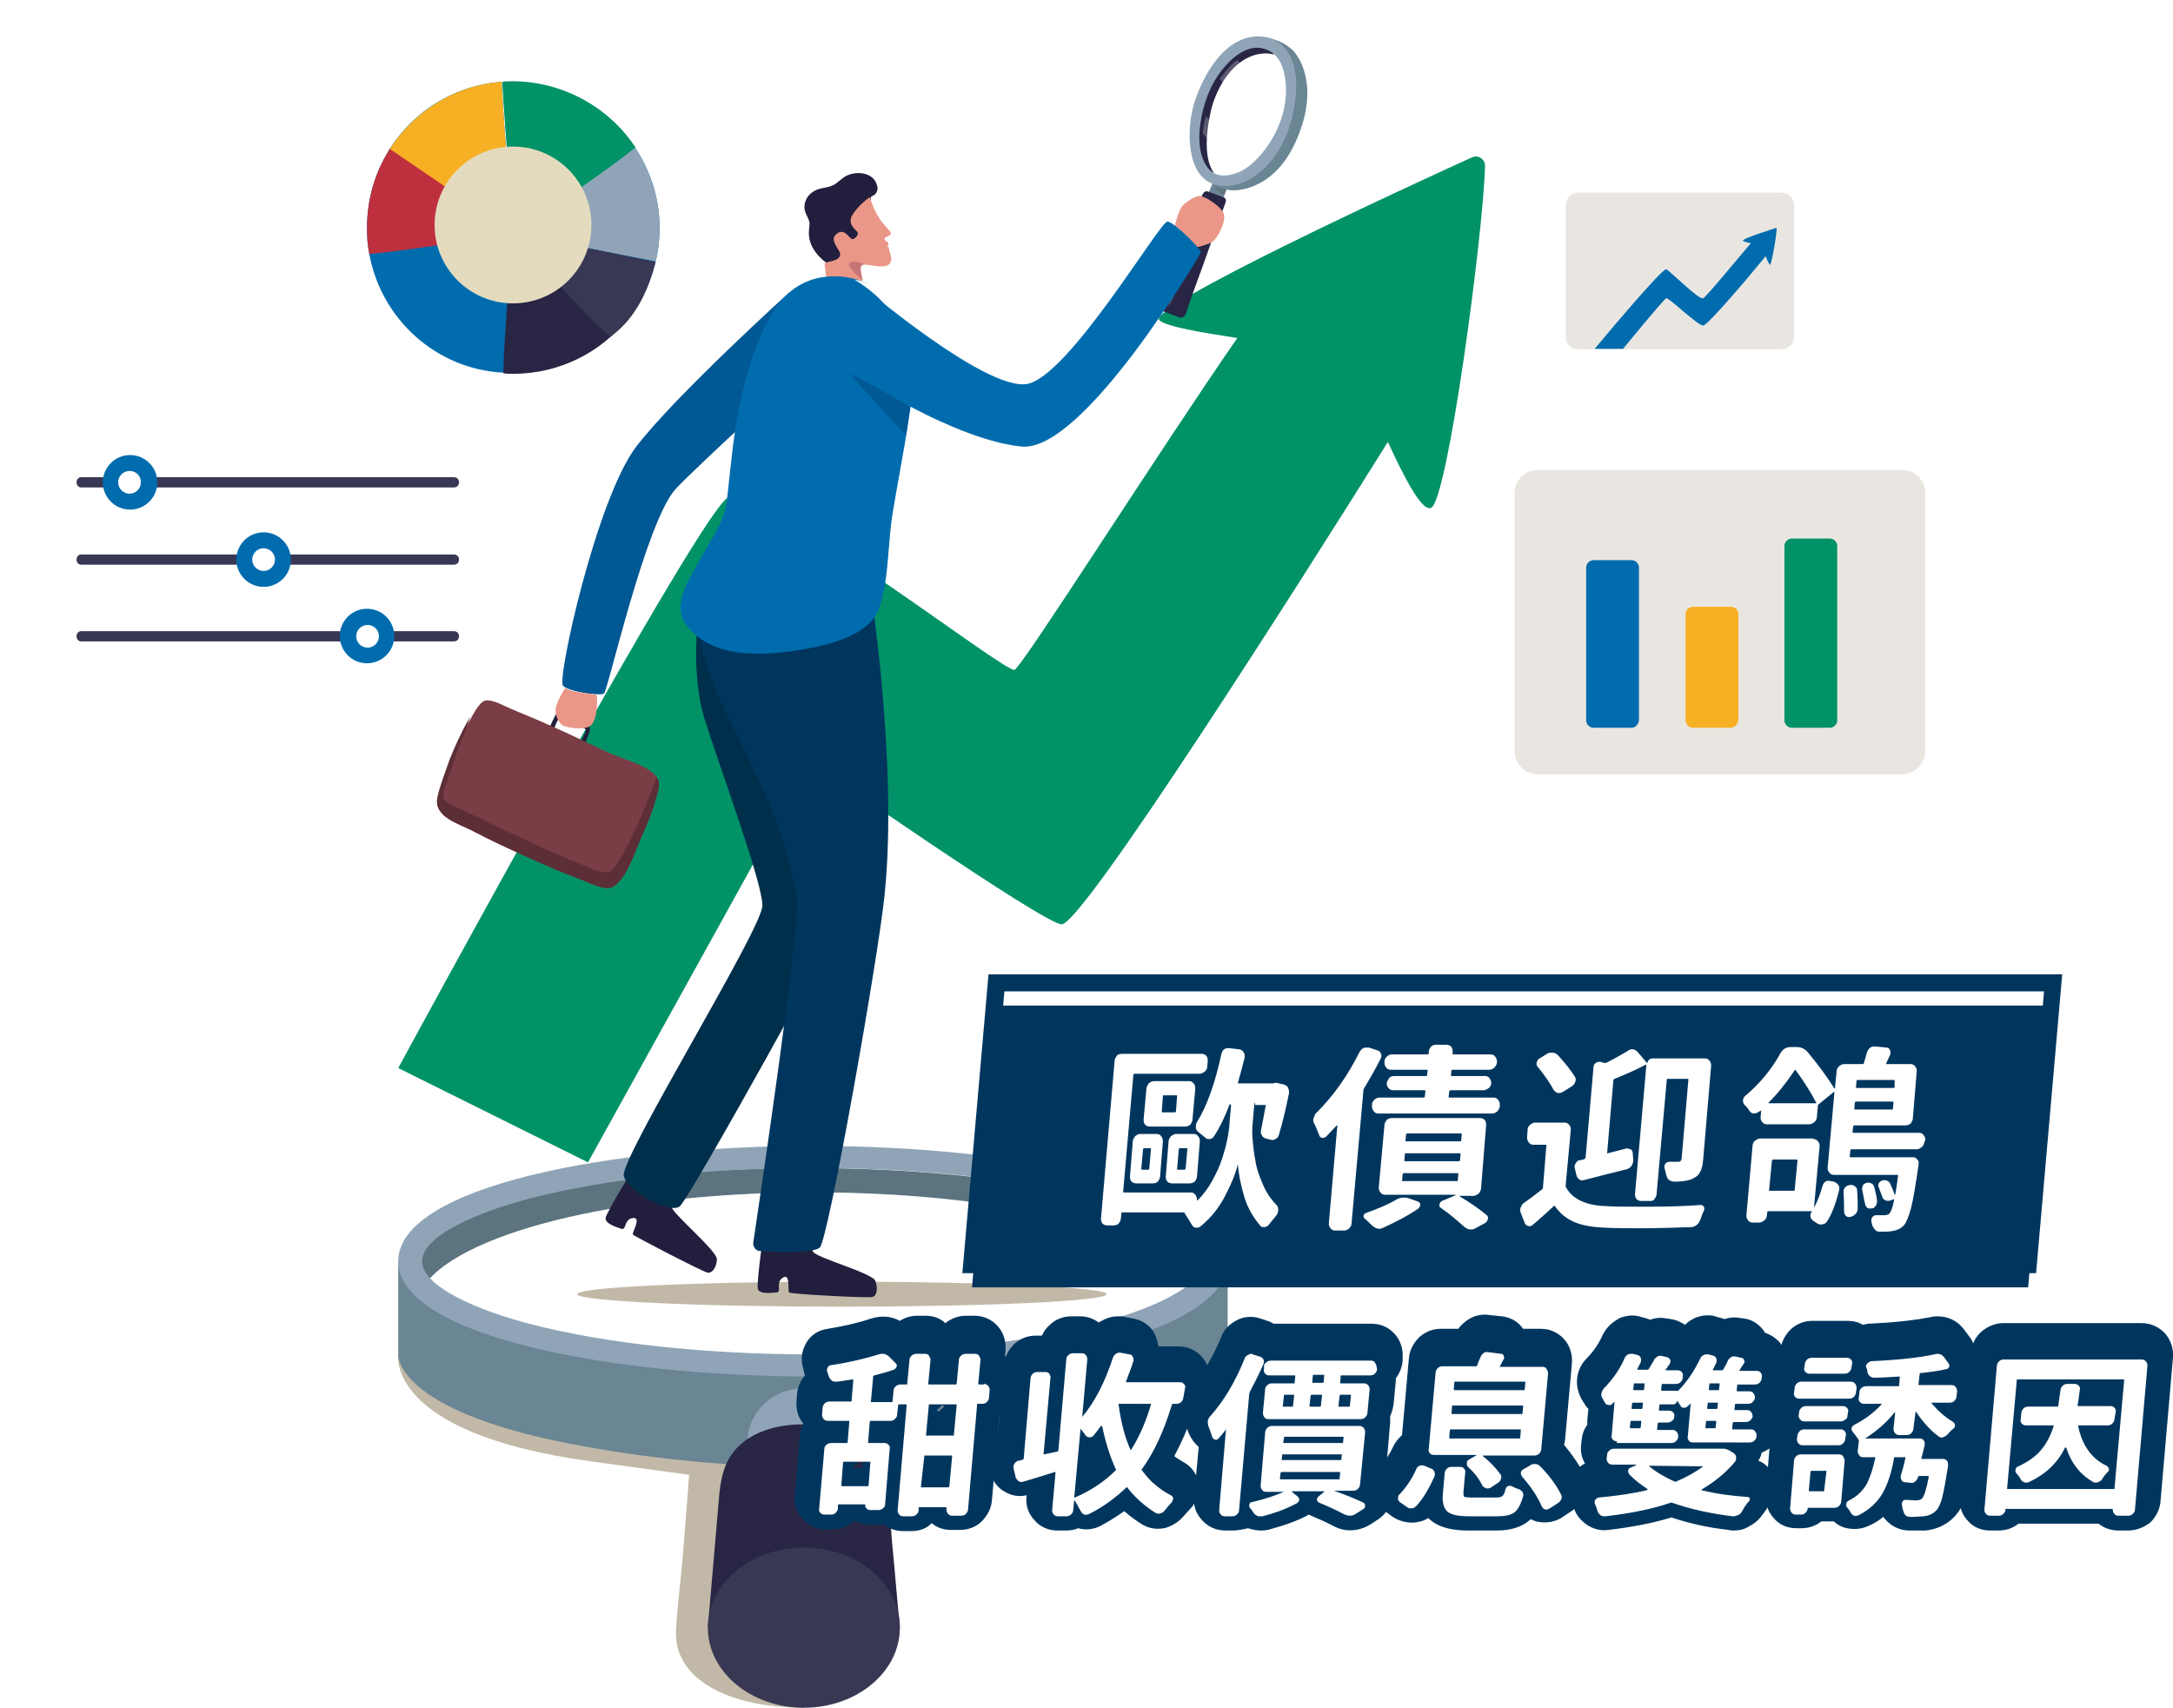 <?xml version="1.0" encoding="utf-8"?>
<!-- Generator: Adobe Illustrator 28.3.0, SVG Export Plug-In . SVG Version: 6.00 Build 0)  -->
<svg version="1.1" id="圖層_1" xmlns="http://www.w3.org/2000/svg" xmlns:xlink="http://www.w3.org/1999/xlink" x="0px" y="0px"
	 viewBox="0 0 382.5 300.6" style="enable-background:new 0 0 382.5 300.6;" xml:space="preserve">
<style type="text/css">
	.st0{fill:#C1B8A7;}
	.st1{fill:#5C747F;}
	.st2{opacity:0.29;fill:#FFFFFF;}
	.st3{fill:#6A8593;}
	.st4{fill:#8FA5B7;}
	.st5{fill:#282644;}
	.st6{fill:#383854;}
	.st7{fill:#019267;}
	.st8{fill:#5E757F;}
	.st9{clip-path:url(#XMLID_00000115493296958533351930000005994349692720668569_);fill:#4E4D62;}
	.st10{opacity:0.24;fill:#FFFFFF;}
	.st11{fill:#221E3D;}
	.st12{fill:#EB9788;}
	.st13{fill:#005894;}
	.st14{fill:#002F4B;}
	.st15{fill:#00365E;}
	.st16{fill:#C67577;}
	.st17{fill:#006CAE;}
	.st18{fill:#FFFFFF;}
	.st19{fill:#7B3D45;}
	.st20{fill:#5C2E36;}
	.st21{filter:url(#Adobe_OpacityMaskFilter);}
	.st22{filter:url(#Adobe_OpacityMaskFilter_00000090999795698373938840000012225814845583022983_);}
	.st23{mask:url(#SVGID_1_);fill:url(#SVGID_00000165196091048295872280000008539903285131169958_);}
	.st24{opacity:0.52;fill:url(#SVGID_00000038412710906326763520000006108010501321152189_);}
	.st25{filter:url(#Adobe_OpacityMaskFilter_00000165212540392608571610000018056671834883550143_);}
	.st26{filter:url(#Adobe_OpacityMaskFilter_00000103963292912206806400000014706162050124774553_);}
	
		.st27{mask:url(#SVGID_00000074421680198727486340000003632338409815608451_);fill:url(#SVGID_00000139255060502757907520000002264711484370052003_);}
	.st28{opacity:0.52;fill:url(#SVGID_00000072970938150085778640000018422742277564282011_);}
	.st29{filter:url(#Adobe_OpacityMaskFilter_00000061456064474474842090000016100905116041748645_);}
	.st30{filter:url(#Adobe_OpacityMaskFilter_00000152958933917198445560000005129444955537643454_);}
	
		.st31{mask:url(#SVGID_00000101102690703676931990000006025002170204026804_);fill:url(#SVGID_00000053509014396510456270000006161580087899813259_);}
	.st32{opacity:0.52;fill:url(#SVGID_00000137837100474209329630000003081702374615464609_);}
	.st33{fill:#F7B024;}
	.st34{fill:#BF303F;}
	.st35{fill:#E4DBBE;}
	.st36{opacity:0.34;fill:#C1B8A7;}
</style>
<g>
	<g>
		<g>
			<path class="st0" d="M70.1,238.3c0,0-2.5,13.9,33.7,18.9l17.5,2.4c0,0-0.3,4.2-0.9,11.8c-0.5,6.7-1.5,13.9-1.4,16.6
				c0.3,7.9,9.7,12.6,22.5,12.6v-49.4L70.1,238.3z"/>
			<g>
				<g>
					<path class="st1" d="M212.4,222.8c0,0.9-0.8,1.9-1.4,2.8c-7.4-9-35-15.7-67.9-15.7c-34.6,0-63.3,7.4-68.9,17.1
						c-1.3-1.3-2-2.7-2-4.2c0-9.5,31.3-17.2,69.9-17.2S212.4,213.3,212.4,222.8z"/>
					<path class="st2" d="M211,225.6c-5.4,8.2-34.2,14.5-69,14.5c-32.8,0-60.3-5.6-67.8-13.1c5.6-9.7,34.3-17.1,68.9-17.1
						C176,209.8,203.6,216.5,211,225.6z"/>
					<path class="st2" d="M211,225.6c-5.4,8.2-34.2,14.5-69,14.5c-32.8,0-60.3-5.6-67.8-13.1c5.6-9.7,34.3-17.1,68.9-17.1
						C176,209.8,203.6,216.5,211,225.6z"/>
					<path class="st3" d="M70.1,222v16.4c0,0-0.7,9.7,30.1,15.7s60.9,5,89.8,0c0,0,18.9-4.6,24.8-11.2c0.8-0.9,1.3-2.1,1.3-3.3V222
						c0,0-17,18.8-72,18.1S71.9,226,70.1,222z"/>
					<g>
						<path class="st4" d="M143.1,242.3c-35.4,0-73-7.1-73-20.3c0-13.2,37.6-20.3,73-20.3s73,7.1,73,20.3
							C216.1,235.2,178.5,242.3,143.1,242.3z M143.1,205.6c-18.8,0-36.4,1.9-49.6,5.3c-9.3,2.4-19.2,6.6-19.2,11.1
							s9.9,8.7,19.2,11.1c13.2,3.4,30.8,5.3,49.6,5.3s36.4-1.9,49.6-5.3c9.3-2.4,19.2-6.6,19.2-11.1s-9.9-8.7-19.2-11.1
							C179.5,207.5,161.9,205.6,143.1,205.6z"/>
					</g>
				</g>
				<path class="st4" d="M131.6,273.1v-19.3c0-5.1,4.3-9.4,9.7-9.4c0.2,0,0.4,0,0.6,0c5.3,0.2,9.5,4.4,9.5,9.4v19.3H131.6z"/>
				<path class="st5" d="M141.5,250.7c-3.9,0-7.8,0.9-10.6,3.1c-3.6,2.8-4.1,6.7-4.4,10.5c-0.2,2.7-0.5,5.5-0.7,8.2
					c-0.4,4.6-0.8,9.3-1.2,13.9c0,0,0,0.1,0,0.1c0,0,33.8,0,33.8,0c-0.5-5.1-0.9-10.2-1.4-15.3c-0.6-7,0.2-17.1-9.8-19.8
					C145.4,250.9,143.4,250.7,141.5,250.7z"/>
				<ellipse class="st6" cx="141.5" cy="286.5" rx="16.9" ry="14.1"/>
			</g>
		</g>
		<g>
			<g>
				<path class="st0" d="M194.8,227.8c0,1.2-20.9,2.2-46.6,2.2s-46.6-1-46.6-2.2c0-1.2,20.9-2.2,46.6-2.2S194.8,226.6,194.8,227.8z"
					/>
				<path class="st7" d="M261.4,29.2c0-1.2-1.2-2-2.3-1.5c-10.8,4.9-57.7,26.5-55,28.7c1.3,1.1,7.2,2.1,13.7,3.1
					c-13.6,19.6-37.4,57.2-39.2,58.4c-1.3,0.9-42.6-31.5-50.3-30.4C124.2,88.1,70.1,188,70.1,188l33.4,16.6l39.1-70.6
					c0,0,41.3,28.8,44.3,28.7c3.8-0.2,41.7-59.8,57.4-84.9c2.9,6.3,6,12.3,7.6,11.6C254.8,88.2,261.1,41.2,261.4,29.2z"/>
			</g>
			<g>
				<g>
					<g>
						<path class="st3" d="M212.7,34.1c0,0,0.8-2.1,0.9-2.1c0.1,0,2.4,0.9,2.4,1c0,0.1-0.8,2.3-0.9,2.3S212.7,34.1,212.7,34.1z"/>
						<path class="st8" d="M215.9,33.4c0,0-1.3-0.2-1.9-0.6c-0.6-0.4,0.5,1.3,1.5,1.5L215.9,33.4z"/>
					</g>
					<g>
						<path class="st3" d="M224.1,6.9c0,0,2.1,0.5,3.6,2.1c1.4,1.5,4.5,7,0.3,16.1c-4.1,8.9-11,8.4-11.2,8.4
							c-1.6-0.1-3.3-1.1-3.3-1.1s7.7-2.1,10.4-6c2.8-3.9,4.3-8.5,4.1-10.4C227.9,14,224.1,6.9,224.1,6.9z"/>
						<path class="st5" d="M224.2,9.6c0,0-4.6-1.6-8.7,4.4c-1.2,1.9-2.1,4-2.5,6.2c-0.6,2.9-1.2,7.6,0.7,10.3c0,0-4.5-1.2-2.2-12.9
							C213.7,6.8,224.2,7,224.2,9.6z"/>
						<path class="st4" d="M214.9,32.7c5.6,0.6,11.9-5.3,13.1-15c1.2-9.7-4.4-11-4.4-11c-8.6-2.3-13.2,9.6-13.8,13.1
							C208.9,24.2,209.1,32.1,214.9,32.7z M211.3,21.7c0.5-3.4,1.7-6.8,3.9-9.5c1.4-1.8,3.6-3.7,5.9-3.8c0.1,0,0.3,0,0.4,0
							c1.3,0.1,2.5,0.7,3.3,1.7c0.8,1,1.2,2.3,1.4,3.6c0.8,5-1.3,10.3-4.6,13.9c-1.6,1.8-3.7,3.2-6.1,3.3c-0.6,0-1.2-0.1-1.8-0.4
							C212.4,29.8,210.5,27.2,211.3,21.7z"/>
					</g>
					<g>
						<defs>
							<path id="XMLID_00000122718706843218013750000017277646551759295374_" d="M208.7,55.3c0.2-0.4,0.3-0.9,0.4-1.2
								c0.4-1.1,0.8-2.3,1.2-3.4c1.1-3,2.2-6,3.2-8.9c0.5-1.3,0.9-2.6,1.4-3.9c0.2-0.6,0.5-1.3,0.7-1.9c0.2-0.5,0.4-1.1-0.3-1.3
								c0,0-2.7-1-2.7-1c-0.9-0.3-1.3,1.4-1.5,2.1c-0.4,1.1-0.8,2.1-1.2,3.2c-1,2.8-2,5.6-3,8.4c-0.5,1.4-1,2.7-1.5,4.1
								c-0.2,0.7-0.5,1.3-0.7,2c-0.2,0.5-0.4,1.1,0.3,1.4c0,0,2.7,1,2.7,1C208.3,55.9,208.5,55.7,208.7,55.3z"/>
						</defs>
						<use xlink:href="#XMLID_00000122718706843218013750000017277646551759295374_"  style="overflow:visible;fill:#282644;"/>
						<clipPath id="XMLID_00000123416216482111094500000009972569858911996821_">
							<use xlink:href="#XMLID_00000122718706843218013750000017277646551759295374_"  style="overflow:visible;"/>
						</clipPath>
						<path style="clip-path:url(#XMLID_00000123416216482111094500000009972569858911996821_);fill:#4E4D62;" d="M212.2,35
							c-0.1,0.3-0.2,0.5-0.3,0.8c-0.3,0.7-0.5,1.4-0.8,2.1c-0.4,1-0.7,2-1.1,3c-0.4,1.1-0.8,2.3-1.2,3.4c-0.4,1.1-0.8,2.3-1.2,3.4
							c-0.4,1-0.7,2-1.1,3c-0.3,0.7-0.5,1.4-0.8,2.1c-0.1,0.1-0.1,0.3-0.2,0.4c0,0-0.1,0.1-0.1,0.2c0,0.3,0.5,0.3,0.6,0.1
							c0-0.1,0.1-0.1,0.1-0.2c0.1-0.2,0.2-0.4,0.3-0.6c0.3-0.7,0.6-1.4,0.8-2.1c0.4-1,0.8-2,1.1-3c0.4-1.1,0.9-2.2,1.3-3.4
							c0.4-1.1,0.8-2.2,1.2-3.4c0.4-1,0.7-1.9,1.1-2.9c0.2-0.7,0.5-1.4,0.7-2.1c0-0.1,0.3-0.6,0.2-0.8C212.5,34.8,212.2,35,212.2,35
							z"/>
					</g>
					<path class="st10" d="M217.8,10.6c0,0,8.3,7.6,8.3,8.1c-0.1,0.7-1.2,4.2-1.7,4.8c-0.2,0.3-9.9-9.4-9.7-9.7
						C215,13.6,216.7,11.1,217.8,10.6z"/>
					<path class="st10" d="M212.3,20.5c0,0,8,8.5,7.8,8.6c-0.2,0.1-1.4,1.1-1.9,1.2c-0.6,0.1-6.5-6.8-6.5-6.9
						C211.7,23.2,212,21,212.3,20.5z"/>
				</g>
				<path class="st11" d="M142.8,214.6c0,0-0.3,4.7,0.3,5.7c0.5,1.1,10.6,3.8,11,5.2c0.5,1.4,0.2,2.7-0.6,2.8
					c-0.9,0.2-14.3-0.5-14.6-0.8c-0.3-0.2,0.3-3.5-1.1-2.6c-1.4,0.9-0.1,2.5-1.1,2.6c-1,0.1-3,0.3-3.3-0.6c-0.3-1,1.2-11.4,1.3-11.6
					C134.8,215.1,142.8,214.6,142.8,214.6z"/>
				<path class="st11" d="M120.2,207.1c0,0-2.1,4.1-2,5.3c0.1,1.2,8.1,7.8,8,9.3c-0.1,1.5-0.9,2.5-1.7,2.3
					c-0.9-0.2-12.9-6.4-13.1-6.7s1.6-3.1,0-2.9c-1.6,0.2-1.1,2.2-2,1.9s-2.9-0.9-2.8-1.9c0.1-1,5.6-9.9,5.8-10
					C112.6,204.2,120.2,207.1,120.2,207.1z"/>
				<path class="st12" d="M206.8,39.7c0,0,0.6-2.4,1.2-3.3c0.6-0.8,2.6-2.1,3.4-1.9c0.8,0.2,4,2,4.1,3.5c0.1,1.5-1.3,4.2-2.3,4.7
					c-1,0.5-2.5,0.8-2.5,0.8S207.6,40.2,206.8,39.7z"/>
				<path class="st13" d="M139,51.4c0,0-20,18.1-27,27.2c-7,9.2-14,41-12.9,42.1c1.1,1.1,6.4,1.8,7.2,1.4
					c0.7-0.4,7.4-30.5,12.7-36.1c3.4-3.7,24.1-22.6,24.1-22.6L139,51.4z"/>
				<g>
					<g>
						<path class="st14" d="M123.1,107.1c0,0-1.8,10.8,1,19.7c2.8,8.9,10.1,28.5,10.1,32.6c0,4.1-25.2,44.7-24.4,47.6
							c0.8,2.9,8.3,6.8,9.9,5.3c1.7-1.5,28.3-49,29.9-54.1c1.6-5.1-6.2-50.1-6.2-50.1L123.1,107.1z"/>
						<path class="st15" d="M152.8,100.8c0,0,5.4,32.9,2.9,56.8c-1.1,10.9-9.9,60.7-11.4,62c-1.1,1-7.5,0.8-10.5,0.6
							c-0.8,0-1.3-0.8-1.2-1.5c1.4-9.3,8.3-56.1,7.7-60.3c-3-21.7-18.5-36.5-17.2-51.2C124.4,92.5,152.8,100.8,152.8,100.8z"/>
						<g>
							<g>
								<g>
									<path class="st11" d="M153.3,34.7c0-0.1,0.5-0.3,0.6-0.4c0.2-0.1,0.3-0.3,0.4-0.5c0.2-0.3,0.2-0.7,0.1-1.1
										c-0.6-2.5-3.9-2.7-5.7-1.6c-0.6,0.4-1.1,0.9-1.7,1.3c-1.2,0.8-2.6,0.5-3.8,1.3c-1,0.6-1.6,1.6-1.6,2.8
										c0,1.1,0.8,1.8,0.9,2.8c0,0.4-0.1,0.9-0.1,1.3c-0.2,2.3,1.2,4.3,3,5.6c3.5,2.6,7.6-4.7,7.6-6.2
										C152.8,38.5,153.3,34.7,153.3,34.7z"/>
									<path class="st12" d="M146.1,52.2c-0.2-0.3-0.3-0.7-0.4-1.2c-0.1-0.8-0.2-1.6-0.3-2.4c-0.1-0.5-0.1-1.1-0.2-1.6
										c0-0.2-0.1-0.6,0-0.7c0.2-0.3,3.7-0.3,2.4-2.3c-0.9-1.4-1.3-2.2-0.1-3c1.3-0.8,2.1,1.2,2.6,1.1c0.4-0.1,0.9-0.6,0.9-1
										c0-0.3-0.2-0.4-0.4-0.6c-0.2-0.2-0.4-0.4-0.5-0.6c-0.4-0.5-0.5-1.2-0.2-1.8c1-1.9,3.2-3.4,3.2-3.4s0.6,2,1.6,3.6
										s2.4,2.6,2.1,2.9c-0.5,0.6-1.2,0.5-1.1,0.9c0.1,0.4,0.7,0.4,0.7,0.9c-0.1,0.4-0.3,0.4-0.3,0.4s0.5,0.1,0.4,0.4
										c-0.1,0.3,0.6,1.4,0.3,2.3c-0.6,1.5-3.5,0.4-4.8,0.5c-0.2,0-0.4,0.1-0.5,0.2c-0.4,0.4-0.1,1.6,0.2,2.7
										c0.1,0.4,0.4,0.8,0.2,1.2c-0.1,0.4-0.6,0.7-0.9,0.9c-1.3,0.8-2.8,1.2-4.3,1.1C146.6,52.5,146.3,52.4,146.1,52.2z"/>
									<path class="st16" d="M151.9,49.4c-0.3-1.1-0.6-2.3-0.2-2.7c0.1-0.1,0.3-0.2,0.5-0.2c-0.1,0-2.4-0.9-2.7-0.1
										C149.2,47,151,48.7,151.9,49.4z"/>
								</g>
							</g>
							<path class="st17" d="M154.8,106.9c1.8-5.5,1.4-11.4,2.4-17c0.9-5.5,2-10.9,2.8-16.4c0.4-2.4,0.7-4.9,0.9-7.3
								c0.4-4.7-0.2-10-3.8-13.5c-4.1-3.9-10.9-5.4-16-2.7c-3.3,1.7-5.4,5.1-6.9,8.4c-3.2,7.3-4.7,15-5.5,22.9
								c-0.3,2.4-0.5,4.8-0.8,7.2c-0.5,3.6-3.2,7.1-4.8,10.2c-1.6,3-4.6,7.2-2.7,10.7c0.1,0.2,0.3,0.4,0.4,0.6
								c4.6,6.2,14,5.4,20.6,4.3C145.8,113.5,153.2,111.9,154.8,106.9z"/>
							<path class="st18" d="M150.4,49.2c1.6,1,3.8,2.5,5.8,4.9c2.6,2.9,3.9,5.9,4.7,7.8C161,61.8,161.1,51.2,150.4,49.2z"/>
						</g>
					</g>
					<path class="st17" d="M152.1,50.6c0,0,21.3,18.1,28.6,17c7.3-1.1,23.5-28.7,24.8-28.6c1.3,0.1,6,5,5.9,5.4
						c-0.2,0.5-20.7,35.3-31.6,34.2c-11.2-1.1-29.3-12-29.9-14.3C149.3,62.1,152.1,50.6,152.1,50.6z"/>
					<path class="st13" d="M160.2,71.6c0,0-11.1-6.5-10.4-5.6c0.7,0.9,9.7,10.8,9.7,10.6C159.5,76.4,160.2,71.6,160.2,71.6z"/>
				</g>
				<g>
					<g>
						<g>
							<path class="st11" d="M102.9,131c0,0,1.2-2.5,0.9-3c-0.4-0.5-5.2-3.2-5.6-2.8c-0.4,0.4-1.7,3.3-1.6,3.3
								c0.1,0,0.7,0.3,0.7,0.3s1-2.6,1.3-2.7c0.3,0,4.3,2,4.5,2.3c0.2,0.3-1,2.4-1,2.4C102.2,130.9,102.9,131,102.9,131z"/>
							<path class="st19" d="M77,140.4c-0.7,3.4,3.8,4.6,6.1,5.8c3.2,1.7,6.5,3.2,9.8,4.7c3.1,1.4,6.3,2.8,9.6,4
								c1.2,0.5,3.8,1.8,5.1,1.3c2.5-0.9,4.2-6.4,5.2-8.6c1-2.2,1.9-4.4,2.6-6.8c0.5-1.8,0.9-3,0.2-4c-1.1-1.6-4-2.6-6.2-3.4
								c-0.7-0.3-1.3-0.5-1.8-0.7c-3.1-1.4-6.1-2.9-9.2-4.3c-2.2-1-4.5-2-6.7-2.9c-0.6-0.2-1.1-0.5-1.7-0.7
								c-1.2-0.5-3.2-1.7-4.5-1.5c-0.8,0.1-1.6,1.4-2.2,2.4c0,0,0,0,0,0c0,0,0,0,0,0c-0.2,0.4-0.4,0.7-0.5,0.9
								c-1.3,2.3-2.4,4.7-3.4,7.2C78.4,135.9,77.5,138.1,77,140.4z"/>
						</g>
						<path class="st20" d="M77,140.4c-0.7,3.4,3.8,4.6,6.1,5.8c3.2,1.7,6.5,3.2,9.8,4.7c3.1,1.4,6.3,2.8,9.6,4
							c1.2,0.5,3.8,1.8,5.1,1.3c2.5-0.9,4.2-6.4,5.2-8.6c1-2.2,1.9-4.4,2.6-6.8c0.5-1.8,0.9-3,0.2-4c0,0-6,16.2-8.5,16.7
							c-1.6,0.3-4-1.1-5.4-1.6c-3.2-1.3-6.3-2.7-9.5-4.2c-4.4-2-8.8-4.2-13.2-6.3c-1.8-0.8-0.7-2.5-0.3-3.9c0.5-1.5,1-2.9,1.5-4.4
							c0.7-1.8,1.3-3.5,2-5.2c0.1-0.3,0.6-2.1,0.8-2.2c0,0,0,0,0,0c0,0,0,0,0,0c-0.2,0.4-0.4,0.7-0.5,0.9c-1.3,2.3-2.4,4.7-3.4,7.2
							C78.4,135.9,77.5,138.1,77,140.4z"/>
					</g>
					<path class="st12" d="M99.5,121.1c0,0-1.5,2.2-1.7,3.7c-0.1,0.9,0.4,2.2,1.1,2.8c0.7,0.5,3.6,0.9,4.8,0.3
						c1.6-0.8,1.5-5.2,1.3-5.5C104.8,122,101.1,122.1,99.5,121.1z"/>
				</g>
			</g>
		</g>
		<defs>
			<filter id="Adobe_OpacityMaskFilter" filterUnits="userSpaceOnUse" x="146.8" y="3.7" width="48.2" height="18.6">
				<feFlood  style="flood-color:white;flood-opacity:1" result="back"/>
				<feBlend  in="SourceGraphic" in2="back" mode="normal"/>
			</filter>
		</defs>
		<mask maskUnits="userSpaceOnUse" x="146.8" y="3.7" width="48.2" height="18.6" id="SVGID_1_">
			<g class="st21">
				<defs>
					
						<filter id="Adobe_OpacityMaskFilter_00000147195044583111513360000009852263583582407841_" filterUnits="userSpaceOnUse" x="146.8" y="3.7" width="48.2" height="18.6">
						<feFlood  style="flood-color:white;flood-opacity:1" result="back"/>
						<feBlend  in="SourceGraphic" in2="back" mode="normal"/>
					</filter>
				</defs>
				<mask maskUnits="userSpaceOnUse" x="146.8" y="3.7" width="48.2" height="18.6" id="SVGID_1_">
					<g style="filter:url(#Adobe_OpacityMaskFilter_00000147195044583111513360000009852263583582407841_);">
					</g>
				</mask>
				
					<linearGradient id="SVGID_00000137129627850859775420000012294594565829890447_" gradientUnits="userSpaceOnUse" x1="170.805" y1="30.96" x2="171.024" y2="-2.293">
					<stop  offset="0" style="stop-color:#000000"/>
					<stop  offset="0.928" style="stop-color:#FFFFFF"/>
				</linearGradient>
				<path style="mask:url(#SVGID_1_);fill:url(#SVGID_00000137129627850859775420000012294594565829890447_);" d="M169.2,22
					c1.7,0,3.4,0,5.1,0c6,0.1,18.3,1.7,20.5-6c0.7-2.5-0.7-5.6-3.2-6.2c-2-0.4-4.1,0.7-6.1,0.2c-2.1-0.5-3.5-2.5-5.1-3.9
					c-2.7-2.5-7.3-3.5-9.9-0.8c-0.7,0.7-1.2,1.6-2.1,2c-2.2,1.1-4.6-1.5-7.1-1.4c-3.6,0.1-4.7,5.5-8.1,6.8c-1.6,0.6-3.6,0.3-5.1,1.3
					c-2.1,1.3-1.6,4.1,0,5.6c2.5,2.3,6.5,2.4,9.7,2.5C161.7,22.1,165.4,22,169.2,22z"/>
			</g>
		</mask>
		
			<linearGradient id="SVGID_00000060746675784575676490000000481130762564928938_" gradientUnits="userSpaceOnUse" x1="170.805" y1="30.96" x2="171.024" y2="-2.293">
			<stop  offset="0" style="stop-color:#FFFFFF"/>
			<stop  offset="0.928" style="stop-color:#FFFFFF"/>
		</linearGradient>
		<path style="opacity:0.52;fill:url(#SVGID_00000060746675784575676490000000481130762564928938_);" d="M169.2,22
			c1.7,0,3.4,0,5.1,0c6,0.1,18.3,1.7,20.5-6c0.7-2.5-0.7-5.6-3.2-6.2c-2-0.4-4.1,0.7-6.1,0.2c-2.1-0.5-3.5-2.5-5.1-3.9
			c-2.7-2.5-7.3-3.5-9.9-0.8c-0.7,0.7-1.2,1.6-2.1,2c-2.2,1.1-4.6-1.5-7.1-1.4c-3.6,0.1-4.7,5.5-8.1,6.8c-1.6,0.6-3.6,0.3-5.1,1.3
			c-2.1,1.3-1.6,4.1,0,5.6c2.5,2.3,6.5,2.4,9.7,2.5C161.7,22.1,165.4,22,169.2,22z"/>
		<defs>
			
				<filter id="Adobe_OpacityMaskFilter_00000060751058007672100630000011598376116065748409_" filterUnits="userSpaceOnUse" x="0" y="148.8" width="59.3" height="22.1">
				<feFlood  style="flood-color:white;flood-opacity:1" result="back"/>
				<feBlend  in="SourceGraphic" in2="back" mode="normal"/>
			</filter>
		</defs>
		
			<mask maskUnits="userSpaceOnUse" x="0" y="148.8" width="59.3" height="22.1" id="SVGID_00000170260683676891427710000008953080487003879858_">
			<g style="filter:url(#Adobe_OpacityMaskFilter_00000060751058007672100630000011598376116065748409_);">
				<defs>
					
						<filter id="Adobe_OpacityMaskFilter_00000146465723160841892750000016753255122508564652_" filterUnits="userSpaceOnUse" x="0" y="148.8" width="59.3" height="22.1">
						<feFlood  style="flood-color:white;flood-opacity:1" result="back"/>
						<feBlend  in="SourceGraphic" in2="back" mode="normal"/>
					</filter>
				</defs>
				
					<mask maskUnits="userSpaceOnUse" x="0" y="148.8" width="59.3" height="22.1" id="SVGID_00000170260683676891427710000008953080487003879858_">
					<g style="filter:url(#Adobe_OpacityMaskFilter_00000146465723160841892750000016753255122508564652_);">
					</g>
				</mask>
				
					<linearGradient id="SVGID_00000110450321850012771590000003762134895932742070_" gradientUnits="userSpaceOnUse" x1="29.224" y1="191.772" x2="29.903" y2="143.571">
					<stop  offset="0" style="stop-color:#000000"/>
					<stop  offset="0.928" style="stop-color:#FFFFFF"/>
				</linearGradient>
				
					<path style="mask:url(#SVGID_00000170260683676891427710000008953080487003879858_);fill:url(#SVGID_00000110450321850012771590000003762134895932742070_);" d="
					M43.7,170.9c3.3,0,6.7,0,9.7-1.2c3-1.2,5.7-3.9,5.9-7.2c0.2-3.3-3.1-6.6-6.2-5.7c-0.8,0.2-1.4,0.6-2.2,0.8
					c-3.3,0.8-5.8-2.7-8.1-5.1c-3.4-3.5-9.5-5.3-12.9-1.9c-1.5,1.5-2.6,4-4.7,4c-0.8,0-1.6-0.4-2.3-0.7c-3-1.5-7.2-2.7-9.4-0.1
					c-0.7,0.9-1.1,2-1.8,2.8c-2.2,2.2-6.2,0.4-9.1,1.7c-3,1.4-3.2,6.1-1,8.6c4,4.7,11.9,4,17.4,4C27.1,170.9,35.4,170.9,43.7,170.9z
					"/>
			</g>
		</mask>
		
			<linearGradient id="SVGID_00000155110499127911876830000007246810445443179426_" gradientUnits="userSpaceOnUse" x1="29.224" y1="191.772" x2="29.903" y2="143.571">
			<stop  offset="0" style="stop-color:#FFFFFF"/>
			<stop  offset="0.928" style="stop-color:#FFFFFF"/>
		</linearGradient>
		<path style="opacity:0.52;fill:url(#SVGID_00000155110499127911876830000007246810445443179426_);" d="M43.7,170.9
			c3.3,0,6.7,0,9.7-1.2c3-1.2,5.7-3.9,5.9-7.2c0.2-3.3-3.1-6.6-6.2-5.7c-0.8,0.2-1.4,0.6-2.2,0.8c-3.3,0.8-5.8-2.7-8.1-5.1
			c-3.4-3.5-9.5-5.3-12.9-1.9c-1.5,1.5-2.6,4-4.7,4c-0.8,0-1.6-0.4-2.3-0.7c-3-1.5-7.2-2.7-9.4-0.1c-0.7,0.9-1.1,2-1.8,2.8
			c-2.2,2.2-6.2,0.4-9.1,1.7c-3,1.4-3.2,6.1-1,8.6c4,4.7,11.9,4,17.4,4C27.1,170.9,35.4,170.9,43.7,170.9z"/>
		<defs>
			
				<filter id="Adobe_OpacityMaskFilter_00000089569828384035636620000017534816172968082099_" filterUnits="userSpaceOnUse" x="256" y="142.5" width="36.4" height="13.8">
				<feFlood  style="flood-color:white;flood-opacity:1" result="back"/>
				<feBlend  in="SourceGraphic" in2="back" mode="normal"/>
			</filter>
		</defs>
		
			<mask maskUnits="userSpaceOnUse" x="256" y="142.5" width="36.4" height="13.8" id="SVGID_00000147934146552138465500000004210054819103005084_">
			<g style="filter:url(#Adobe_OpacityMaskFilter_00000089569828384035636620000017534816172968082099_);">
				<defs>
					
						<filter id="Adobe_OpacityMaskFilter_00000161596252014666506500000000755518103731408000_" filterUnits="userSpaceOnUse" x="256" y="142.5" width="36.4" height="13.8">
						<feFlood  style="flood-color:white;flood-opacity:1" result="back"/>
						<feBlend  in="SourceGraphic" in2="back" mode="normal"/>
					</filter>
				</defs>
				
					<mask maskUnits="userSpaceOnUse" x="256" y="142.5" width="36.4" height="13.8" id="SVGID_00000147934146552138465500000004210054819103005084_">
					<g style="filter:url(#Adobe_OpacityMaskFilter_00000161596252014666506500000000755518103731408000_);">
					</g>
				</mask>
				
					<linearGradient id="SVGID_00000152244353097491939880000001947930431608844943_" gradientUnits="userSpaceOnUse" x1="273.716" y1="173.04" x2="274.623" y2="133.367">
					<stop  offset="0" style="stop-color:#000000"/>
					<stop  offset="0.928" style="stop-color:#FFFFFF"/>
				</linearGradient>
				
					<path style="mask:url(#SVGID_00000147934146552138465500000004210054819103005084_);fill:url(#SVGID_00000152244353097491939880000001947930431608844943_);" d="
					M285.9,156.2c2.2-0.1,4.8-0.4,6-2.5c0.6-1.1,0.6-2.5,0.1-3.7c-0.6-1.1-1.7-1.9-2.9-1.9c-0.5,0-1.1,0.1-1.6,0
					c-1.9-0.3-2.5-3.1-3.9-4.5c-1-1-2.6-1.4-3.9-1.1c-1.4,0.3-2.6,1.1-3.7,2.1c-0.5,0.5-1.1,1-1.7,1.3c-1.5,0.6-3.1-0.5-4.7-0.9
					c-2.1-0.5-4.4,0.3-5.9,2c-0.6,0.7-1.2,1.7-2.1,2c-0.8,0.2-1.5-0.1-2.3-0.1c-1.4,0-2.7,1.1-3.1,2.6c-1.5,6.2,8.6,4.6,11.5,4.7
					C273.7,156.3,279.8,156.3,285.9,156.2z"/>
			</g>
		</mask>
		
			<linearGradient id="SVGID_00000146492068531154553890000003542970225335207359_" gradientUnits="userSpaceOnUse" x1="273.716" y1="173.04" x2="274.623" y2="133.367">
			<stop  offset="0" style="stop-color:#FFFFFF"/>
			<stop  offset="0.928" style="stop-color:#FFFFFF"/>
		</linearGradient>
		<path style="opacity:0.52;fill:url(#SVGID_00000146492068531154553890000003542970225335207359_);" d="M285.9,156.2
			c2.2-0.1,4.8-0.4,6-2.5c0.6-1.1,0.6-2.5,0.1-3.7c-0.6-1.1-1.7-1.9-2.9-1.9c-0.5,0-1.1,0.1-1.6,0c-1.9-0.3-2.5-3.1-3.9-4.5
			c-1-1-2.6-1.4-3.9-1.1c-1.4,0.3-2.6,1.1-3.7,2.1c-0.5,0.5-1.1,1-1.7,1.3c-1.5,0.6-3.1-0.5-4.7-0.9c-2.1-0.5-4.4,0.3-5.9,2
			c-0.6,0.7-1.2,1.7-2.1,2c-0.8,0.2-1.5-0.1-2.3-0.1c-1.4,0-2.7,1.1-3.1,2.6c-1.5,6.2,8.6,4.6,11.5,4.7
			C273.7,156.3,279.8,156.3,285.9,156.2z"/>
		<g>
			<path class="st18" d="M238.4,24.5c-0.2-0.7-0.4-2.2-0.6-2.9c-0.4-0.8-0.9-1.4-1.7-1.6c-0.6-0.2-1.3-0.2-1.9-0.4
				c1.1-0.4,2.3-0.4,3.1-1.4c0.8-1,0.9-2.3,1.1-3.5c0.3,1,0.5,2.7,1.2,3.5c0.8,1.1,2,0.9,2.9,1.2c-0.7,0.1-2.5,0.9-3,1.4
				C238.6,21.8,238.7,23.3,238.4,24.5z"/>
			<path class="st18" d="M245.9,21.6c-0.4-1.6-0.8-4.8-1.4-6.3c-0.8-1.8-2.1-3-3.7-3.6c-1.3-0.5-2.8-0.5-4.1-0.9
				c2.3-0.9,5-0.8,6.8-3c1.8-2.1,2.1-5,2.4-7.7c0.5,2.2,1.2,5.8,2.6,7.6c1.8,2.3,4.3,2,6.4,2.6c-1.6,0.3-5.5,1.9-6.6,3.1
				C246.3,15.5,246.5,18.8,245.9,21.6z"/>
		</g>
		<g>
			<g>
				<path class="st17" d="M116.1,40.1c0,2-0.2,4-0.7,5.9c0,0,0,0.1,0,0.1c-0.9,3.6-2.5,7-4.8,9.8c0,0-0.1,0.1-0.1,0.1
					c-4.7,5.9-12,9.7-20.2,9.7c-0.6,0-1.1,0-1.7-0.1C76.8,65,67.1,56.2,65,44.7c-0.3-1.5-0.4-3-0.4-4.6c0-5,1.4-9.7,3.9-13.7
					c0-0.1,0.1-0.1,0.1-0.2c4.2-6.6,11.4-11.2,19.7-11.8c0.5,9.7,1.8,25.1,2,26.5c0,0.1,0,0.1,0,0.1s13.5-8.6,21.5-15
					C114.5,30.1,116.1,34.9,116.1,40.1z"/>
				<path class="st7" d="M111.9,26c-8.1,6.4-21.5,15-21.5,15s-1.4-16.4-2-26.6c0.7-0.1,1.3-0.1,2-0.1C99.3,14.4,107.3,19,111.9,26z"
					/>
				<path class="st4" d="M116.1,40.1c0,2-0.2,4-0.7,5.9c-6-1.1-25.1-5-25.1-5l0,0c0,0,0,0,0,0s13.5-8.6,21.5-15
					C114.5,30.1,116.1,34.9,116.1,40.1z"/>
				<path class="st33" d="M90.3,41c0,0-14.9-9.6-21.8-14.6c4.2-6.7,11.5-11.4,19.8-12c0.5,9.7,1.8,25.1,2,26.5
					C90.3,41,90.3,41,90.3,41z"/>
				<path class="st34" d="M90.3,41c0,0-17,3-25.3,3.7c-0.3-1.5-0.4-3-0.4-4.6c0-5,1.4-9.7,3.9-13.7c0-0.1,0.1-0.1,0.1-0.2L90.3,41z"
					/>
				<path class="st5" d="M110.6,56c0,0-0.1,0.1-0.1,0.1c-4.7,5.9-12,9.7-20.2,9.7c-0.6,0-1.1,0-1.7-0.1c0-5.3,1.7-24.8,1.7-24.8
					L110.6,56z"/>
				<path class="st6" d="M115.4,46.1c-0.9,3.7-3,9.7-8,13.2C102.7,55.4,90.3,41,90.3,41L115.4,46.1z"/>
			</g>
			<circle class="st35" cx="90.3" cy="39.6" r="13.8"/>
		</g>
		<g>
			<path class="st36" d="M313.6,61.5h-35.8c-1.2,0-2.2-1-2.2-2.2V36.1c0-1.2,1-2.2,2.2-2.2h35.8c1.2,0,2.2,1,2.2,2.2v23.2
				C315.8,60.5,314.8,61.5,313.6,61.5z"/>
			<path class="st17" d="M312.7,40.1c0,0-6.4,2-5.9,2.3c0.2,0.1,0.7,0.3,1.4,0.4c-2.4,2.8-7.8,9.4-8.4,9.7c-0.7,0.4-5.8-4.8-6.5-5.1
				c-0.7-0.3-12.6,14-12.6,14h5c0,0,7.2-8.8,7.6-8.9c0.4-0.2,5.5,4.8,6.5,4.8c0.8,0,8.4-9,11-12.2c0.3,0.8,0.7,1.6,0.8,1.5
				C311.9,46.2,312.9,40.5,312.7,40.1z"/>
		</g>
		<g>
			<path class="st36" d="M334.8,136.3h-64.1c-2.3,0-4.1-1.9-4.1-4.1V86.8c0-2.3,1.9-4.1,4.1-4.1h64.1c2.3,0,4.1,1.9,4.1,4.1v45.3
				C338.9,134.4,337.1,136.3,334.8,136.3z"/>
			<g>
				<g>
					<path class="st17" d="M287.2,128.1h-6.7c-0.7,0-1.3-0.6-1.3-1.3V99.9c0-0.7,0.6-1.3,1.3-1.3h6.7c0.7,0,1.3,0.6,1.3,1.3v26.9
						C288.4,127.5,287.9,128.1,287.2,128.1z"/>
					<path class="st33" d="M304.6,128.1H298c-0.7,0-1.3-0.6-1.3-1.3v-18.7c0-0.7,0.6-1.3,1.3-1.3h6.7c0.7,0,1.3,0.6,1.3,1.3v18.7
						C305.9,127.5,305.3,128.1,304.6,128.1z"/>
					<path class="st7" d="M322.1,128.1h-6.7c-0.7,0-1.3-0.6-1.3-1.3V96.1c0-0.7,0.6-1.3,1.3-1.3h6.7c0.7,0,1.3,0.6,1.3,1.3v30.7
						C323.4,127.5,322.8,128.1,322.1,128.1z"/>
				</g>
			</g>
		</g>
		<g>
			<path class="st6" d="M14.3,85.8c8.5,0,17.1,0,25.6,0s17.1,0,25.6,0c4.8,0,9.6,0,14.4,0c1.2,0,1.2-1.8,0-1.8c-8.5,0-17.1,0-25.6,0
				s-17.1,0-25.6,0c-4.8,0-9.6,0-14.4,0C13.2,84,13.2,85.8,14.3,85.8L14.3,85.8z"/>
			<circle class="st17" cx="22.9" cy="84.9" r="4.8"/>
			<path class="st18" d="M24.8,84.9c0,1.1-0.9,2-2,2c-1.1,0-2-0.9-2-2c0-1.1,0.9-2,2-2C24,82.9,24.8,83.8,24.8,84.9z"/>
			<path class="st6" d="M14.3,99.4c8.5,0,17.1,0,25.6,0s17.1,0,25.6,0c4.8,0,9.6,0,14.4,0c1.2,0,1.2-1.8,0-1.8c-8.5,0-17.1,0-25.6,0
				s-17.1,0-25.6,0c-4.8,0-9.6,0-14.4,0C13.2,97.6,13.2,99.4,14.3,99.4L14.3,99.4z"/>
			<g>
				<circle class="st17" cx="46.4" cy="98.5" r="4.8"/>
				<path class="st18" d="M48.4,98.5c0,1.1-0.9,2-2,2c-1.1,0-2-0.9-2-2c0-1.1,0.9-2,2-2C47.5,96.5,48.4,97.4,48.4,98.5z"/>
			</g>
			<path class="st6" d="M14.3,112.9c8.5,0,17.1,0,25.6,0s17.1,0,25.6,0c4.8,0,9.6,0,14.4,0c1.2,0,1.2-1.8,0-1.8
				c-8.5,0-17.1,0-25.6,0s-17.1,0-25.6,0c-4.8,0-9.6,0-14.4,0C13.2,111.1,13.2,112.9,14.3,112.9L14.3,112.9z"/>
			<g>
				
					<ellipse transform="matrix(0.159 -0.987 0.987 0.159 -56.225 158.003)" class="st17" cx="64.7" cy="112" rx="4.8" ry="4.8"/>
				<path class="st18" d="M66.7,112c0,1.1-0.9,2-2,2c-1.1,0-2-0.9-2-2c0-1.1,0.9-2,2-2C65.8,110,66.7,110.9,66.7,112z"/>
			</g>
		</g>
	</g>
	<g>
		<polygon class="st18" points="357,222.6 171.1,222.6 175.4,173 361.4,173 		"/>
		<path class="st15" d="M358.4,224.1h-189l4.6-52.6h189L358.4,224.1z M172.7,221.1h183l4.1-46.6h-183L172.7,221.1z"/>
	</g>
	<polygon class="st15" points="357,226.6 171.1,226.6 175.4,177 361.4,177 	"/>
	<g>
		<path class="st18" d="M220.9,194.1c-0.1,0-0.1,0-0.1,0.1l-0.3,3.5c-0.1,0.9-0.1,1.9,0,3c0.1,1.1,0.2,2.3,0.5,3.7
			c0.2,1.4,0.7,2.7,1.3,4.1s1.4,2.6,2.4,3.6c0.2,0.2,0.3,0.5,0.3,0.9c0,0.3-0.1,0.6-0.3,0.9c-0.4,0.5-0.8,1-1.3,1.6
			c-0.2,0.3-0.4,0.4-0.8,0.5c-0.1,0-0.1,0-0.2,0c-0.2,0-0.5-0.1-0.6-0.3c-1.2-1.4-2.2-3.1-2.8-5.1c-0.6-2.1-1-4-1.1-5.7h0
			c-0.4,1.7-1.2,3.6-2.3,5.7c-1.1,2.1-2.5,3.8-4.2,5.2c-0.2,0.2-0.4,0.3-0.7,0.3c-0.1,0-0.1,0-0.2,0c-0.3,0-0.5-0.2-0.7-0.5
			c-0.5-0.8-0.9-1.5-1.3-2.1c0-0.1-0.1-0.1-0.2-0.1h-10.7c-0.1,0-0.2,0-0.2,0.1l-0.1,1c0,0.3-0.2,0.6-0.4,0.9
			c-0.3,0.2-0.5,0.3-0.9,0.3h-1.1c-0.3,0-0.6-0.1-0.8-0.3c-0.2-0.2-0.3-0.5-0.3-0.9l2.4-27.8c0-0.3,0.2-0.6,0.4-0.9
			c0.2-0.2,0.5-0.3,0.9-0.3h14c0.3,0,0.6,0.1,0.8,0.3c0.2,0.2,0.3,0.5,0.3,0.9l-0.1,1.1c0,0.3-0.2,0.6-0.4,0.8
			c-0.3,0.2-0.6,0.4-0.9,0.4h-11.5c-0.1,0-0.2,0.1-0.2,0.2l-1.8,20.6c0,0.1,0,0.1,0.2,0.1h11.7c0.3,0,0.6,0.1,0.8,0.4
			s0.3,0.5,0.3,0.9c0,0,0,0,0,0.1c0,0,0,0,0.1,0c1-1,1.9-2.2,2.6-3.5c0.7-1.3,1.3-2.5,1.7-3.8c0.4-1.2,0.7-2.3,0.9-3.3
			c0.2-0.9,0.3-1.7,0.4-2.5c0-0.1,0-0.1,0-0.2l0.3-3.5c0-0.1,0-0.1-0.1-0.1h0c-0.1,0-0.2,0-0.2,0.1c-0.8,2.1-1.7,4-2.7,5.5
			c-0.2,0.3-0.4,0.4-0.7,0.5c-0.3,0-0.6,0-0.8-0.2c-0.4-0.4-0.9-0.7-1.3-1.1c-0.3-0.2-0.4-0.4-0.4-0.8c0-0.3,0-0.6,0.2-0.9
			c1.8-2.9,3.2-6.9,4.3-12c0.1-0.3,0.2-0.6,0.5-0.8c0.2-0.2,0.5-0.2,0.7-0.2c0,0,0.1,0,0.2,0l1.7,0.2c0.3,0,0.6,0.2,0.8,0.5
			c0.2,0.3,0.2,0.6,0.2,0.9c-0.4,1.6-0.8,3.1-1.2,4.5c0,0.1,0,0.1,0.1,0.1h5.9c0,0,0.1,0,0.1,0c0.2,0,0.4-0.1,0.5-0.1
			c0.2,0,0.4,0,0.6,0.1l0.9,0.2c0.3,0.1,0.6,0.3,0.7,0.5c0.1,0.2,0.2,0.5,0.2,0.8c0,0.1,0,0.1,0,0.2c-0.6,3-1.2,5.4-1.8,7.4
			c-0.1,0.3-0.3,0.6-0.6,0.7c-0.3,0.2-0.6,0.2-0.9,0.1l-0.8-0.2c-0.3-0.1-0.6-0.3-0.7-0.6c-0.2-0.3-0.2-0.6-0.1-1
			c0.2-1.1,0.5-2.5,0.8-4.2c0-0.1,0-0.1-0.1-0.1H220.9z M200,208.3c-0.3,0-0.6-0.1-0.8-0.3c-0.2-0.2-0.3-0.5-0.3-0.9l0.5-6.2
			c0-0.3,0.2-0.6,0.4-0.9c0.3-0.2,0.5-0.4,0.9-0.4h2.9c0.3,0,0.6,0.1,0.8,0.4s0.3,0.5,0.3,0.9l-0.5,6.2c0,0.3-0.2,0.6-0.4,0.9
			c-0.2,0.2-0.5,0.3-0.9,0.3H200z M201.4,202.1c-0.1,0-0.2,0.1-0.2,0.2l-0.3,3.4c0,0.1,0,0.2,0.2,0.2h1c0.1,0,0.2-0.1,0.2-0.2
			l0.3-3.4c0-0.1,0-0.2-0.2-0.2H201.4z M202.4,198.3c-0.3,0-0.6-0.1-0.8-0.3c-0.2-0.2-0.3-0.5-0.3-0.9l0.5-5.5
			c0-0.3,0.2-0.6,0.4-0.9c0.3-0.2,0.5-0.4,0.9-0.4h6.2c0.3,0,0.6,0.1,0.8,0.4c0.2,0.2,0.3,0.5,0.3,0.9l-0.5,5.5
			c0,0.3-0.2,0.6-0.4,0.9c-0.3,0.2-0.6,0.3-0.9,0.3H202.4z M204.8,192.8c-0.1,0-0.1,0-0.1,0.1l-0.2,2.7c0,0.1,0,0.2,0.1,0.2h2.2
			c0.1,0,0.2-0.1,0.2-0.2l0.2-2.7c0-0.1,0-0.1-0.2-0.1H204.8z M206.3,208.3c-0.3,0-0.6-0.1-0.8-0.3c-0.2-0.2-0.3-0.5-0.3-0.9
			l0.5-6.2c0-0.3,0.2-0.6,0.4-0.9c0.3-0.2,0.6-0.4,0.9-0.4h3.1c0.3,0,0.6,0.1,0.8,0.4c0.2,0.2,0.3,0.5,0.3,0.9l-0.5,6.2
			c0,0.3-0.2,0.6-0.4,0.9c-0.3,0.2-0.6,0.3-0.9,0.3H206.3z M207.7,202.1c-0.1,0-0.2,0.1-0.2,0.2l-0.3,3.4c0,0.1,0,0.2,0.2,0.2h1.1
			c0.1,0,0.1-0.1,0.2-0.2l0.3-3.4c0-0.1,0-0.2-0.1-0.2H207.7z"/>
		<path class="st18" d="M239.3,185.2c0.2-0.3,0.4-0.6,0.7-0.7c0.2-0.1,0.4-0.1,0.6-0.1c0.1,0,0.3,0,0.4,0l1.5,0.5
			c0.3,0.1,0.5,0.3,0.6,0.6s0.1,0.6-0.1,0.9c-0.9,1.8-1.9,3.5-2.9,5.2c-0.1,0.1-0.1,0.2-0.1,0.3l-2.1,23.5c0,0.3-0.2,0.6-0.4,0.8
			c-0.2,0.2-0.5,0.4-0.9,0.4H235c-0.3,0-0.6-0.1-0.8-0.4s-0.3-0.5-0.3-0.8l1.5-17.2c0,0,0,0,0-0.1c0,0-0.1,0-0.1,0
			c-0.7,0.7-1.3,1.4-1.8,1.9c-0.2,0.2-0.4,0.3-0.7,0.3s-0.5-0.2-0.6-0.5c-0.3-0.7-0.5-1.4-0.9-2.1c-0.1-0.2-0.2-0.5-0.1-0.8
			c0-0.1,0-0.1,0.1-0.2c0.1-0.4,0.2-0.7,0.5-0.9C234.7,192.9,237.2,189.4,239.3,185.2z M245.7,211.2c0.5-0.3,0.9-0.4,1.4-0.4
			c0.3,0,0.5,0,0.8,0.1l1.7,0.6c0.2,0.1,0.4,0.3,0.4,0.5s-0.1,0.5-0.3,0.7c-1.7,1.2-3.8,2.3-6.2,3.4c-0.3,0.1-0.5,0.2-0.7,0.2
			c-0.4,0-0.8-0.2-1.2-0.5c-0.4-0.4-0.9-0.9-1.4-1.3c-0.1-0.1-0.2-0.3-0.2-0.4c0-0.3,0.2-0.5,0.5-0.6
			C242.4,212.8,244.2,212.1,245.7,211.2z M251,189.4c0.1,0,0.2,0,0.2-0.1l0.1-0.9c0-0.1,0-0.1-0.2-0.1h-6.3c-0.3,0-0.6-0.1-0.8-0.4
			c-0.2-0.2-0.3-0.5-0.3-0.9l0-0.2c0-0.3,0.2-0.6,0.4-0.8c0.2-0.2,0.5-0.4,0.9-0.4h6.3c0.1,0,0.2-0.1,0.2-0.2l0-0.3
			c0-0.3,0.2-0.6,0.4-0.9c0.3-0.2,0.5-0.3,0.9-0.3h1.8c0.3,0,0.6,0.1,0.8,0.3c0.2,0.2,0.3,0.5,0.3,0.9l0,0.3c0,0.1,0,0.2,0.1,0.2
			h6.6c0.3,0,0.6,0.1,0.8,0.4s0.3,0.5,0.3,0.8l0,0.2c0,0.3-0.2,0.6-0.4,0.9c-0.3,0.2-0.5,0.4-0.9,0.4h-6.6c-0.1,0-0.1,0-0.1,0.1
			l-0.1,0.9c0,0.1,0,0.1,0.1,0.1h5.9c0.3,0,0.6,0.1,0.8,0.4s0.3,0.5,0.3,0.9l0,0c0,0.3-0.2,0.6-0.4,0.8c-0.3,0.2-0.6,0.4-0.9,0.4
			h-5.9c-0.1,0-0.1,0.1-0.2,0.2l-0.1,0.9c0,0.1,0,0.2,0.1,0.2h7.8c0.3,0,0.6,0.1,0.8,0.4c0.2,0.2,0.3,0.5,0.3,0.8l0,0.3
			c0,0.3-0.2,0.6-0.4,0.9c-0.3,0.2-0.5,0.4-0.9,0.4h-20.1c-0.3,0-0.6-0.1-0.8-0.4s-0.3-0.5-0.3-0.9l0-0.3c0-0.3,0.2-0.6,0.4-0.8
			c0.2-0.2,0.5-0.4,0.9-0.4h7.8c0.1,0,0.2-0.1,0.2-0.2l0.1-0.9c0-0.1,0-0.2-0.2-0.2h-5.5c-0.3,0-0.6-0.1-0.8-0.4
			c-0.2-0.2-0.3-0.5-0.3-0.8l0,0c0-0.3,0.2-0.6,0.4-0.9s0.6-0.4,0.9-0.4H251z M260.7,209.2c0,0.3-0.2,0.6-0.4,0.9
			c-0.3,0.2-0.6,0.4-0.9,0.4h-2.6c0,0,0,0,0,0s0,0,0,0c2,1.2,3.6,2.3,4.9,3.4c0.2,0.2,0.3,0.4,0.2,0.6c0,0.3-0.2,0.6-0.5,0.8
			l-1.7,0.9c-0.3,0.2-0.5,0.2-0.8,0.2c-0.1,0-0.1,0-0.2,0c-0.3,0-0.6-0.2-0.9-0.4c-1.2-1.1-2.6-2.3-4.2-3.4
			c-0.2-0.1-0.3-0.3-0.2-0.6c0-0.3,0.2-0.4,0.4-0.6l2.4-1c0,0,0,0,0-0.1c0,0,0,0,0,0h-12.4c-0.3,0-0.6-0.1-0.8-0.4
			c-0.2-0.2-0.3-0.5-0.3-0.9l1-11c0-0.3,0.2-0.6,0.4-0.9c0.3-0.2,0.6-0.3,0.9-0.3h15.5c0.3,0,0.6,0.1,0.8,0.3
			c0.2,0.2,0.3,0.5,0.3,0.9L260.7,209.2z M247.1,206.5c-0.1,0-0.1,0.1-0.2,0.2l-0.1,1.1c0,0.1,0,0.1,0.1,0.1h9.5
			c0.1,0,0.2,0,0.2-0.1l0.1-1.1c0-0.1,0-0.2-0.2-0.2H247.1z M247.4,203c-0.1,0-0.1,0-0.1,0.1l-0.1,1.1c0,0.1,0,0.2,0.1,0.2h9.5
			c0.1,0,0.2-0.1,0.2-0.2l0.1-1.1c0-0.1,0-0.1-0.2-0.1H247.4z M247.7,199.5c-0.1,0-0.1,0.1-0.2,0.2l-0.1,1.1c0,0.1,0,0.1,0.1,0.1
			h9.5c0.1,0,0.2,0,0.2-0.1l0.1-1.1c0-0.1,0-0.2-0.2-0.2H247.7z"/>
		<path class="st18" d="M275.4,197.6c0.3,0,0.6,0.1,0.8,0.4c0.2,0.2,0.3,0.5,0.3,0.8l-0.9,9.8c0,0.1,0,0.2,0,0.3
			c1.1,2.1,3.5,3.3,7.1,3.4c1.4,0.1,3.1,0.1,5.2,0.1c0.8,0,1.7,0,2.7,0c3.3,0,6.2-0.1,8.7-0.3c0.3,0,0.5,0.1,0.6,0.3
			c0.1,0.1,0.1,0.3,0.1,0.4c0,0.1,0,0.2-0.1,0.3c-0.2,0.5-0.4,1-0.6,1.6c-0.1,0.3-0.3,0.6-0.6,0.9c-0.3,0.2-0.6,0.4-1,0.4
			c-3.1,0.1-5.9,0.2-8.6,0.2c-2.4,0-4.6,0-6.7-0.1c-2.1-0.1-3.9-0.4-5.3-1c-1.4-0.6-2.5-1.5-3.4-2.8c-0.1-0.1-0.1-0.1-0.2,0
			c-1.3,1.2-2.5,2.3-3.7,3.3c-0.2,0.2-0.5,0.3-0.8,0.2c-0.3-0.1-0.5-0.2-0.6-0.5l-0.7-1.8c-0.1-0.2-0.1-0.4-0.1-0.6
			c0-0.1,0-0.3,0.1-0.4c0.1-0.3,0.3-0.6,0.6-0.8c1.3-0.9,2.3-1.7,3.2-2.4c0.1-0.1,0.1-0.2,0.1-0.3l0.6-7.4c0-0.1,0-0.1-0.1-0.1h-2.2
			c-0.3,0-0.6-0.1-0.8-0.4s-0.3-0.5-0.3-0.9l0.1-1.4c0-0.3,0.2-0.6,0.4-0.8c0.3-0.2,0.5-0.4,0.9-0.4H275.4z M277.2,189.5
			c0.2,0.3,0.2,0.6,0.1,0.9c-0.1,0.3-0.3,0.6-0.6,0.8l-1.6,1c-0.3,0.2-0.6,0.2-0.9,0.2c-0.3-0.1-0.5-0.3-0.7-0.5
			c-0.6-1.2-1.6-2.6-2.8-4.1c-0.2-0.2-0.3-0.5-0.2-0.8c0.1-0.3,0.2-0.5,0.5-0.7l1.3-0.8c0.3-0.2,0.5-0.2,0.8-0.2c0.1,0,0.1,0,0.2,0
			c0.4,0,0.7,0.2,0.9,0.4C275.5,187.1,276.5,188.4,277.2,189.5z M278.9,207.7c-0.3,0.1-0.7,0.1-0.9-0.1c-0.3-0.2-0.4-0.4-0.5-0.7
			l-0.3-1.3c-0.1-0.3,0-0.6,0.2-0.9c0.2-0.3,0.4-0.5,0.8-0.5c0.3,0,0.5-0.1,0.7-0.2c0.1,0,0.1-0.1,0.2-0.2l1.4-16
			c0-0.3,0.2-0.6,0.4-0.7c0.3-0.2,0.5-0.2,0.8-0.2l0.7,0.2c0.1,0,0.2,0,0.3,0c1.4-0.7,2.6-1.4,3.8-2.1c0.2-0.2,0.5-0.3,0.8-0.3
			c0,0,0.1,0,0.1,0c0.3,0,0.6,0.2,0.8,0.4l1.7,2c0,0,0.1,0,0.1,0c0-0.2,0.1-0.4,0.3-0.6c0.2-0.1,0.3-0.2,0.5-0.2h9.3
			c0.3,0,0.6,0.1,0.8,0.4c0.2,0.2,0.3,0.5,0.3,0.9l-1.4,16.5c-0.1,0.9-0.2,1.6-0.5,2.1c-0.2,0.5-0.6,0.9-1.2,1.2
			c-0.7,0.4-1.9,0.6-3.4,0.6c-0.3,0-0.6-0.1-0.9-0.3c-0.3-0.2-0.4-0.5-0.5-0.9c-0.1-0.4-0.2-0.8-0.3-1.2c-0.1-0.2,0-0.5,0.1-0.7
			s0.4-0.4,0.7-0.4c0.5,0,1,0,1.5,0c0.2,0,0.4,0,0.5-0.1c0.1-0.1,0.1-0.2,0.2-0.4l1.2-14c0-0.1,0-0.1-0.2-0.1h-3.4
			c-0.1,0-0.2,0-0.2,0.1l-1.8,20.2c0,0.3-0.2,0.6-0.4,0.9s-0.5,0.3-0.9,0.3h-1.4c-0.3,0-0.6-0.1-0.8-0.3s-0.3-0.5-0.3-0.9l2-22.7
			c0-0.1,0-0.1-0.1-0.1c-1.7,0.9-3.5,1.7-5.5,2.5c-0.1,0-0.1,0.1-0.2,0.2l-1.1,12.8c0,0.1,0,0.2,0.1,0.1c0.8-0.2,1.9-0.5,3.1-0.8
			c0.3-0.1,0.6,0,0.9,0.1s0.4,0.4,0.4,0.7l0.1,1.2c0,0.3-0.1,0.7-0.3,1c-0.2,0.3-0.5,0.5-0.8,0.6C284,206.4,281.5,207,278.9,207.7z"
			/>
		<path class="st18" d="M338.7,201.1c0,0.3-0.2,0.6-0.4,0.8c-0.3,0.2-0.5,0.4-0.9,0.4h-11.5c-0.1,0-0.2,0.1-0.2,0.2l-0.1,1.1
			c0,0.1,0,0.1,0.2,0.1h10.9c0.3,0,0.6,0.1,0.8,0.4c0.2,0.2,0.3,0.5,0.2,0.9c0,0,0,0,0,0.1c-0.5,3.5-0.9,5.9-1.3,7.5
			c-0.4,1.5-0.8,2.5-1.2,3c-0.5,0.6-1.3,1-2.2,1.1c-0.4,0.1-1.1,0.1-2,0.1c-0.1,0-0.1,0-0.2,0c-0.3,0-0.6-0.1-0.8-0.4
			s-0.4-0.5-0.5-0.9c0-0.2-0.1-0.4-0.1-0.6c0-0.2,0-0.5,0.2-0.7c0.2-0.2,0.4-0.3,0.7-0.3c0.4,0,0.8,0,1.3,0c0.5,0,0.8-0.1,1-0.3
			c0.3-0.4,0.6-1.2,0.8-2.4c0,0,0-0.1,0-0.1s-0.1,0-0.1,0l-0.5,0.2c-0.3,0.1-0.6,0.1-0.9,0c-0.3-0.1-0.5-0.4-0.6-0.7
			c-0.2-0.5-0.4-1.1-0.6-1.6c-0.1-0.2-0.1-0.5,0-0.7c0.1-0.2,0.3-0.4,0.6-0.5c0.3-0.1,0.6-0.1,0.8,0c0.3,0.1,0.5,0.3,0.6,0.5
			c0.3,0.7,0.6,1.3,0.8,2c0,0,0.1,0,0.1,0c0.3-1.6,0.4-2.7,0.5-3.3c0-0.1,0-0.2-0.1-0.2h-11.2c-0.3,0-0.6-0.1-0.8-0.4
			s-0.3-0.5-0.3-0.8l1.2-13.3c0,0,0-0.1,0-0.1c0,0-0.1,0-0.1,0l-2.7,2.2c-0.1,0.1-0.1,0.1-0.1,0.2l-0.2,2.1c0,0.3-0.2,0.6-0.4,0.8
			c-0.3,0.2-0.6,0.4-0.9,0.4H311c-0.3,0-0.6-0.1-0.8-0.4c-0.2-0.2-0.3-0.5-0.3-0.8l0.1-1.1c0,0,0,0,0-0.1s0,0-0.1,0
			c-0.1,0.1-0.2,0.1-0.3,0.2c-0.3,0.2-0.6,0.3-0.9,0.3c-0.3,0-0.6-0.2-0.7-0.4c-0.3-0.4-0.5-0.8-0.9-1.1c-0.2-0.2-0.3-0.5-0.3-0.8
			c0-0.3,0.2-0.6,0.4-0.8c2.5-2.1,4.6-4.6,6.2-7.5c0.4-0.7,1-1.1,1.8-1.1h1c0.8,0,1.5,0.3,2,0.9c2,2.4,3.5,4.5,4.7,6.4
			c0,0,0,0,0.1,0c0,0,0,0,0-0.1l0.3-3c0-0.3,0.2-0.6,0.4-0.8c0.3-0.2,0.5-0.4,0.9-0.4h3.3c0.1,0,0.2-0.1,0.2-0.2
			c0.2-0.7,0.4-1.3,0.5-1.8c0.1-0.3,0.3-0.6,0.5-0.8c0.2-0.2,0.5-0.3,0.8-0.3c0.1,0,0.1,0,0.2,0l2,0.2c0.3,0,0.5,0.2,0.6,0.5
			c0.1,0.3,0.1,0.5,0,0.8c-0.3,0.6-0.5,1.1-0.7,1.5c0,0.1,0,0.1,0.1,0.1h4.2c0.3,0,0.6,0.1,0.8,0.4c0.2,0.2,0.3,0.5,0.3,0.8
			l-0.7,8.4c0,0.3-0.2,0.6-0.4,0.9c-0.3,0.2-0.6,0.3-0.9,0.3h-9c-0.1,0-0.2,0.1-0.2,0.2l-0.1,1c0,0.1,0,0.1,0.2,0.1h11.5
			c0.3,0,0.6,0.1,0.8,0.4c0.2,0.2,0.3,0.5,0.3,0.9L338.7,201.1z M319.2,200.5c0.3,0,0.6,0.1,0.8,0.4c0.2,0.2,0.3,0.5,0.3,0.8
			l-1,10.9c0,0,0,0,0,0s0,0,0,0c0.6-1.1,1.1-2.4,1.5-3.8c0.1-0.3,0.2-0.6,0.5-0.8c0.3-0.2,0.6-0.2,0.9-0.1l0.6,0.1
			c0.3,0.1,0.6,0.3,0.8,0.6c0.2,0.3,0.2,0.6,0.1,1c-0.6,2.4-1.3,4.2-2.1,5.4c-0.2,0.3-0.5,0.5-0.8,0.5c-0.4,0.1-0.7,0-1-0.2
			l-0.6-0.4c-0.3-0.2-0.4-0.4-0.5-0.7c-0.1-0.3,0-0.6,0.2-0.9c0.1-0.1,0-0.1-0.1-0.1h-7.6c-0.1,0-0.1,0-0.1,0.1l-0.1,0.7
			c0,0.3-0.2,0.6-0.4,0.8c-0.3,0.2-0.6,0.4-0.9,0.4h-1.2c-0.3,0-0.6-0.1-0.8-0.4s-0.3-0.5-0.3-0.8l1.1-12.4c0-0.3,0.2-0.6,0.4-0.8
			c0.3-0.2,0.6-0.4,0.9-0.4H319.2z M311.3,194.1C311.2,194.2,311.2,194.2,311.3,194.1c0,0.1,0,0.1,0,0.1h8.3c0.1,0,0.2,0,0.1-0.1
			c-1-1.9-2.2-3.8-3.6-5.7c-0.1-0.1-0.1-0.1-0.2,0C314.5,190.5,313,192.4,311.3,194.1z M315.7,209.6c0.1,0,0.2,0,0.2-0.1l0.5-5.2
			c0-0.1,0-0.2-0.2-0.2h-4.1c-0.1,0-0.1,0.1-0.2,0.2l-0.5,5.2c0,0.1,0,0.1,0.1,0.1H315.7z M324.5,209.9c0-0.3,0-0.6,0.3-0.9
			c0.2-0.2,0.5-0.4,0.8-0.4c0.3-0.1,0.6,0,0.9,0.2s0.4,0.4,0.4,0.8c0.1,1.1,0.1,2.2,0.1,3.2c0,0.3-0.1,0.6-0.4,0.9s-0.5,0.4-0.9,0.5
			h0c-0.3,0.1-0.6,0-0.8-0.2s-0.3-0.5-0.3-0.8C324.6,212.2,324.6,211.1,324.5,209.9z M326.4,195.2c0,0.1,0,0.1,0.2,0.1h6.4
			c0.1,0,0.2,0,0.2-0.1l0.1-1.1c0-0.1,0-0.2-0.2-0.2h-6.4c-0.1,0-0.2,0.1-0.2,0.2L326.4,195.2z M333.5,190.2c0-0.1,0-0.1-0.2-0.1
			H327c-0.1,0-0.2,0-0.2,0.1l-0.1,1.1c0,0.1,0,0.2,0.2,0.2h6.4c0.1,0,0.2-0.1,0.2-0.2L333.5,190.2z M327.8,209.5
			c-0.1-0.3,0-0.5,0.1-0.8s0.4-0.4,0.7-0.5c0.3-0.1,0.6,0,0.8,0.1c0.3,0.1,0.4,0.4,0.5,0.6c0.2,0.8,0.4,1.5,0.5,2.4
			c0,0.3,0,0.6-0.2,0.9c-0.2,0.3-0.4,0.5-0.7,0.5s-0.6,0.1-0.8-0.1c-0.2-0.2-0.4-0.4-0.4-0.7C328.1,211.2,328,210.3,327.8,209.5z"/>
	</g>
	<g>
		<g>
			<path class="st15" d="M173.2,241.6c0.3,0,0.5,0.1,0.7,0.3c0.2,0.2,0.3,0.5,0.3,0.7l-0.1,1.4c0,0.3-0.2,0.6-0.4,0.8
				c-0.2,0.2-0.5,0.3-0.8,0.3h-0.8c-0.1,0-0.1,0-0.1,0.1l-1.6,18.5c0,0.3-0.2,0.6-0.4,0.8c-0.2,0.2-0.5,0.3-0.8,0.3h-1.6
				c-0.3,0-0.5-0.1-0.7-0.3c-0.2-0.2-0.3-0.5-0.3-0.8l0-0.3c0-0.1,0-0.1-0.1-0.1h-4.7c-0.1,0-0.1,0-0.1,0.1l0,0.5
				c0,0.3-0.2,0.5-0.4,0.7c-0.2,0.2-0.5,0.3-0.8,0.3H159c-0.3,0-0.6-0.1-0.7-0.3c-0.2-0.2-0.3-0.5-0.3-0.7l1.6-18.6
				c0-0.1,0-0.1-0.1-0.1h-1.3c-0.1,0-0.1,0-0.1,0.1l-0.2,1.8c0,0.3-0.2,0.5-0.4,0.7c-0.2,0.2-0.5,0.3-0.8,0.3h-3.4
				c-0.1,0-0.2,0.1-0.2,0.2l-0.3,3.6c0,0.1,0,0.1,0.1,0.1h2.8c0.3,0,0.5,0.1,0.7,0.3c0.2,0.2,0.3,0.5,0.2,0.8l-0.8,9.7
				c0,0.3-0.1,0.5-0.4,0.7c-0.2,0.2-0.5,0.3-0.8,0.3h-1.5c-0.2,0-0.4-0.1-0.6-0.3c-0.2-0.2-0.2-0.4-0.2-0.6c0-0.1,0-0.1-0.1-0.1
				h-4.5c-0.1,0-0.2,0-0.2,0.2l0,0.5c0,0.3-0.2,0.6-0.4,0.8c-0.2,0.2-0.5,0.3-0.8,0.3h-1.2c-0.3,0-0.5-0.1-0.7-0.3
				c-0.2-0.2-0.3-0.5-0.2-0.8l0.9-10.4c0-0.3,0.1-0.6,0.4-0.8c0.2-0.2,0.5-0.3,0.8-0.3h2.7c0.1,0,0.2,0,0.2-0.1l0.3-3.6
				c0-0.1,0-0.2-0.1-0.2h-3.7c-0.3,0-0.5-0.1-0.7-0.3c-0.2-0.2-0.3-0.5-0.3-0.7l0.1-1.3c0-0.3,0.2-0.6,0.4-0.8
				c0.2-0.2,0.5-0.3,0.8-0.3h3.7c0.1,0,0.2,0,0.2-0.1l0.3-3.7c0-0.1,0-0.1-0.1-0.1c-1.4,0.2-2.4,0.4-2.9,0.4c-0.3,0-0.6,0-0.8-0.2
				c-0.2-0.2-0.4-0.4-0.5-0.7c-0.1-0.3-0.2-0.6-0.3-0.9c-0.1-0.2,0-0.5,0.1-0.7c0.1-0.2,0.3-0.4,0.6-0.4c3.3-0.5,6.1-1.2,8.4-1.9
				c0.2-0.1,0.5-0.1,0.7-0.1c0.4,0,0.8,0.2,1.1,0.5l1.2,1.2c0.2,0.2,0.2,0.4,0.1,0.6c-0.1,0.2-0.2,0.4-0.5,0.5
				c-1.1,0.4-2.3,0.7-3.4,1c-0.1,0-0.2,0.1-0.2,0.2l-0.4,4.4c0,0.1,0,0.1,0.1,0.1h3.6c0.1,0,0.1,0,0.1-0.1l0.2-2
				c0-0.3,0.2-0.5,0.4-0.7c0.2-0.2,0.5-0.3,0.8-0.3h1.1c0.1,0,0.1,0,0.1-0.2l0.4-4.2c0-0.3,0.2-0.5,0.4-0.7s0.5-0.3,0.8-0.3h1.5
				c0.3,0,0.6,0.1,0.7,0.3s0.3,0.5,0.3,0.7l-0.4,4.2c0,0.1,0,0.2,0.1,0.2h4.7c0.1,0,0.2,0,0.2-0.2l0.4-4.2c0-0.3,0.2-0.5,0.4-0.7
				s0.5-0.3,0.8-0.3h1.6c0.3,0,0.6,0.1,0.7,0.3s0.3,0.5,0.3,0.7l-0.4,4.2c0,0.1,0,0.2,0.1,0.2H173.2z M152.7,259.6
				c0.1,0,0.2,0,0.2-0.2l0.3-4c0-0.1,0-0.1-0.1-0.1h-4.5c-0.1,0-0.2,0-0.2,0.1l-0.3,4c0,0.1,0,0.2,0.1,0.2H152.7z M162.1,259.7
				c0,0.1,0,0.1,0.1,0.1h4.7c0.1,0,0.2,0,0.2-0.1l0.5-5.4c0-0.1,0-0.1-0.1-0.1h-4.7c-0.1,0-0.1,0-0.1,0.1L162.1,259.7z M167.7,250.7
				c0.1,0,0.2,0,0.2-0.1l0.5-5.3c0-0.1,0-0.1-0.1-0.1h-4.7c-0.1,0-0.1,0-0.1,0.1l-0.5,5.3c0,0.1,0,0.1,0.1,0.1H167.7z"/>
			<path class="st15" d="M160.5,269.5H159c-1.3,0-2.5-0.4-3.4-1.2c-0.3,0-0.5,0.1-0.8,0.1h-1.5c-1,0-2-0.3-2.9-0.8
				c0,0-0.1,0.1-0.1,0.1c-1,1-2.4,1.5-3.8,1.5h-1.2c-1.6,0-3.1-0.7-4.1-1.9c-1-1.1-1.4-2.6-1.3-4.1l0.9-10.4
				c0.1-0.8,0.3-1.5,0.6-2.2c-0.9-1.1-1.3-2.5-1.2-3.9l0.1-1.3c0.1-1.2,0.6-2.4,1.4-3.3c-0.1-0.2-0.1-0.4-0.2-0.6l0-0.1
				c0-0.2-0.1-0.3-0.1-0.5c-0.5-1.5-0.3-3.1,0.5-4.5c0.8-1.4,2.2-2.3,3.8-2.5c3-0.5,5.6-1.1,7.6-1.8c2-0.6,3.6-0.4,5.1,0.4
				c0.9-0.6,2-0.9,3-0.9h1.5c1.3,0,2.6,0.4,3.5,1.3c1-0.8,2.3-1.3,3.5-1.3h1.6c1.6,0,3,0.6,4.1,1.8c1,1.1,1.5,2.6,1.4,4.2l-0.1,1.1
				c0,0,0.1,0.1,0.1,0.1c1.1,1.2,1.6,2.6,1.4,4.2l-0.1,1.4c-0.1,1.4-0.8,2.7-1.8,3.7c-0.2,0.1-0.3,0.3-0.5,0.4l-1.4,15.6
				c-0.1,1.4-0.8,2.7-1.8,3.7c-1,1-2.4,1.5-3.8,1.5h-1.6c-1.3,0-2.5-0.4-3.4-1.2C163.2,269,161.9,269.5,160.5,269.5z M149.9,258.4
				h1.9c0,0,0,0,0,0l0.1-1.1c-0.1-0.1-0.2-0.3-0.3-0.4L149.9,258.4z M165.9,247.3l-1,0.9c0.1,0.1,0.2,0.2,0.3,0.3l1-0.9
				C166.1,247.5,166,247.4,165.9,247.3z M147.2,242.8C147.2,242.8,147.2,242.8,147.2,242.8C147.2,242.8,147.2,242.8,147.2,242.8z
				 M155.5,241C155.5,241,155.5,241,155.5,241L155.5,241z M146.7,236.7C146.7,236.8,146.7,236.8,146.7,236.7
				C146.7,236.8,146.7,236.8,146.7,236.7z"/>
		</g>
		<g>
			<path class="st15" d="M208.3,244c0,0.3-0.2,0.6-0.4,0.8c-0.2,0.2-0.5,0.3-0.8,0.3h-0.6c-0.1,0-0.1,0-0.2,0.1
				c-1.4,4.6-3.1,8.4-5.3,11.4c0,0.1-0.1,0.2,0,0.2c0.7,0.9,1.4,1.8,2.3,2.5c0.8,0.7,1.8,1.4,2.8,1.9c0.2,0.1,0.4,0.3,0.4,0.5
				s-0.1,0.5-0.2,0.7c-0.5,0.5-0.9,1-1.3,1.5c-0.2,0.3-0.5,0.4-0.8,0.5s-0.6,0-0.8-0.1c-1.9-1.2-3.6-2.7-5-4.5c0-0.1-0.1-0.1-0.1,0
				c-1.9,1.8-4,3.4-6.6,4.7c-0.3,0.1-0.5,0.2-0.8,0.1s-0.5-0.3-0.6-0.5c-0.4-0.7-0.8-1.5-1.2-2.1c0,0,0,0,0,0c0,0,0,0,0,0l-0.2,1.9
				c0,0.3-0.2,0.5-0.4,0.7c-0.2,0.2-0.5,0.3-0.8,0.3h-1.5c-0.3,0-0.5-0.1-0.7-0.3c-0.2-0.2-0.3-0.5-0.3-0.7l0.6-6.7
				c0-0.1,0-0.1-0.1-0.1c-2.9,0.9-4.8,1.5-5.6,1.7c-0.3,0.1-0.6,0.1-0.8-0.1c-0.2-0.1-0.4-0.4-0.5-0.6l-0.4-1.7c0-0.1,0-0.2,0-0.3
				c0-0.2,0.1-0.3,0.2-0.5c0.2-0.3,0.4-0.4,0.7-0.5c0.3,0,0.5-0.1,0.8-0.2c0.1,0,0.1-0.1,0.1-0.2l1.2-14.1c0-0.3,0.2-0.6,0.4-0.8
				s0.5-0.3,0.8-0.3h1.4c0.3,0,0.6,0.1,0.7,0.3s0.3,0.5,0.2,0.8l-1.2,13.3c0,0.1,0,0.1,0.1,0.1l2.3-0.5c0.1,0,0.2-0.1,0.2-0.2
				l1.4-16.1c0-0.3,0.2-0.5,0.4-0.7c0.2-0.2,0.5-0.3,0.8-0.3h1.5c0.3,0,0.6,0.1,0.7,0.3c0.2,0.2,0.3,0.5,0.3,0.7l-0.9,10.2
				c0,0,0,0,0,0c0,0,0,0,0,0c2.2-2.6,4-6.1,5.4-10.4c0.1-0.3,0.3-0.5,0.5-0.7c0.2-0.1,0.4-0.2,0.6-0.2c0.1,0,0.2,0,0.2,0l1.6,0.3
				c0.3,0,0.5,0.2,0.6,0.4c0.1,0.3,0.2,0.5,0.1,0.8c-0.4,1.3-0.9,2.5-1.3,3.6c0,0.1,0,0.1,0.1,0.1h9.4c0.3,0,0.5,0.1,0.7,0.3
				c0.2,0.2,0.3,0.5,0.2,0.7L208.3,244z M190.2,249.5C190.1,249.5,190.1,249.5,190.2,249.5C190.1,249.5,190.1,249.6,190.2,249.5
				l-1.1,12c0,0.1,0,0.1,0.1,0.1c2.8-1.2,5.2-2.8,7.2-4.8c0.1-0.1,0.1-0.1,0-0.2c-1-2.2-1.8-4.7-2.4-7.6c0,0,0,0-0.1,0
				c0,0,0,0-0.1,0c-0.5,0.6-0.9,1.2-1.3,1.7c-0.2,0.2-0.4,0.3-0.7,0.3c-0.3,0-0.5-0.1-0.7-0.3C190.9,250.3,190.5,249.9,190.2,249.5z
				 M202.6,245.2c0-0.1,0-0.1-0.1-0.1H197c-0.1,0-0.1,0-0.1,0.1c0.4,3.1,1.1,5.8,2.1,8c0,0,0,0,0,0s0.1,0,0.1,0
				C200.5,251,201.7,248.3,202.6,245.2z"/>
			<path class="st15" d="M187.6,269.4h-1.5c-1.5,0-3-0.6-4-1.8c-1.1-1.2-1.6-2.6-1.4-4.2l0-0.2c-1.3,0.3-2.6,0.1-3.8-0.6
				c-1.3-0.7-2.2-1.9-2.6-3.4l-0.4-1.7c-0.2-0.6-0.2-1.2-0.2-1.8c0.1-0.9,0.4-1.7,0.9-2.5c0.3-0.5,0.7-0.9,1.1-1.3l1-11.6
				c0.1-1.4,0.8-2.7,1.8-3.7c1.1-1,2.4-1.5,3.8-1.5h1.1c0.3-0.7,0.8-1.4,1.4-1.9c1-1,2.4-1.5,3.8-1.5h1.5c1.2,0,2.4,0.4,3.3,1.1
				c0.1-0.1,0.2-0.1,0.3-0.2l0.2-0.1c0.9-0.5,1.9-0.8,2.9-0.8h0.7l2,0.4c1.7,0.3,3.1,1.3,3.8,2.8c0.3,0.7,0.5,1.4,0.6,2.1h3.6
				c1.6,0,3.1,0.7,4.1,1.9c1,1.1,1.4,2.6,1.3,4.1l-0.1,1.4c-0.1,1.4-0.7,2.7-1.7,3.6c-0.3,0.3-0.7,0.6-1.1,0.8
				c-1,2.8-2.1,5.3-3.3,7.5c0.5,0.4,1,0.7,1.5,1c1.6,0.8,2.7,2.4,2.8,4.2c0.1,1.5-0.4,2.9-1.4,4l-0.1,0.1c-0.4,0.4-0.7,0.8-1.1,1.2
				c-0.8,1-1.9,1.7-3.1,2.1c-1.5,0.4-3,0.2-4.3-0.6c-1.1-0.7-2.1-1.4-3.1-2.3c-1.3,0.9-2.7,1.8-4.2,2.6c-1.2,0.6-2.6,0.8-3.9,0.4
				C189.1,269.3,188.4,269.4,187.6,269.4z M184.3,263.5C184.3,263.5,184.3,263.5,184.3,263.5L184.3,263.5z M175.5,254.4
				C175.5,254.4,175.5,254.4,175.5,254.4L175.5,254.4z M180.3,240.3C180.3,240.3,180.3,240.3,180.3,240.3L180.3,240.3z M200,238.4
				C200,238.4,200,238.4,200,238.4C200,238.4,200,238.4,200,238.4z"/>
		</g>
		<g>
			<path class="st15" d="M219.1,237.1c0.1-0.3,0.3-0.5,0.6-0.6c0.2-0.1,0.3-0.2,0.5-0.2c0.1,0,0.2,0,0.3,0.1l1.3,0.4
				c0.3,0.1,0.5,0.3,0.6,0.5c0.1,0.3,0.1,0.5,0,0.8c-0.7,1.6-1.5,3.2-2.4,4.9c0,0.1-0.1,0.2-0.1,0.3l-1.8,20.6
				c0,0.3-0.2,0.5-0.4,0.7c-0.2,0.2-0.5,0.3-0.8,0.3h-1.3c-0.3,0-0.6-0.1-0.7-0.3c-0.2-0.2-0.3-0.5-0.3-0.7l1.2-14.3c0,0,0,0,0,0
				s0,0,0,0c-0.4,0.6-0.9,1.1-1.3,1.6c-0.2,0.2-0.4,0.3-0.6,0.2c-0.2,0-0.4-0.2-0.5-0.4c-0.2-0.7-0.5-1.4-0.7-2
				c-0.1-0.3-0.1-0.5-0.1-0.8c0-0.3,0.2-0.7,0.5-1C215.5,244.5,217.5,241.1,219.1,237.1z M239.4,259.3c0,0.3-0.2,0.6-0.4,0.8
				c-0.2,0.2-0.5,0.3-0.8,0.3h-3.4c0,0,0,0,0,0c0,0,0,0,0,0c2,0.7,3.7,1.4,5.2,2.1c0.2,0.1,0.3,0.3,0.3,0.6c0,0.2-0.1,0.4-0.3,0.5
				l-1.4,0.9c-0.3,0.2-0.7,0.3-1,0.3c-0.3,0-0.6-0.1-0.9-0.2c-1.3-0.7-2.8-1.4-4.5-2.1c-0.2-0.1-0.3-0.2-0.4-0.5
				c0-0.2,0.1-0.4,0.3-0.6l1.1-0.9c0,0,0,0,0,0c0,0,0,0,0,0h-5.8c0,0,0,0,0,0.1l1,0.8c0.2,0.2,0.3,0.4,0.3,0.6s-0.2,0.4-0.4,0.6
				c-1.7,0.9-3.7,1.7-6.1,2.3c-0.1,0-0.2,0-0.4,0c-0.2,0-0.4,0-0.5-0.1c-0.3-0.1-0.5-0.3-0.7-0.6c-0.2-0.3-0.4-0.6-0.6-0.8
				c-0.1-0.1-0.1-0.3-0.1-0.4c0-0.1,0-0.1,0-0.2c0.1-0.2,0.2-0.4,0.5-0.4c2.1-0.5,4-1.1,5.6-1.8c0,0,0,0,0,0c0,0,0,0,0,0h-3.1
				c-0.3,0-0.6-0.1-0.7-0.3c-0.2-0.2-0.3-0.5-0.3-0.8l0.8-9.4c0-0.3,0.2-0.6,0.4-0.8c0.2-0.2,0.5-0.3,0.8-0.3h15.4
				c0.3,0,0.5,0.1,0.7,0.3c0.2,0.2,0.3,0.5,0.3,0.8L239.4,259.3z M242.4,239c0,0.3-0.2,0.6-0.4,0.8c-0.2,0.2-0.5,0.3-0.8,0.3h-5
				c-0.1,0-0.2,0-0.2,0.1l-0.1,1.1c0,0.1,0,0.2,0.1,0.2h4.1c0.3,0,0.5,0.1,0.7,0.3c0.2,0.2,0.3,0.5,0.3,0.7l-0.4,4.2
				c0,0.3-0.2,0.6-0.4,0.8c-0.2,0.2-0.5,0.3-0.8,0.3h-16.2c-0.3,0-0.6-0.1-0.7-0.3c-0.2-0.2-0.3-0.5-0.3-0.8l0.4-4.2
				c0-0.3,0.2-0.5,0.4-0.7c0.2-0.2,0.5-0.3,0.8-0.3h3.9c0.1,0,0.1,0,0.1-0.2l0.1-1.1c0-0.1,0-0.1-0.1-0.1h-4.5
				c-0.3,0-0.5-0.1-0.7-0.3c-0.2-0.2-0.3-0.5-0.2-0.8l0-0.5c0-0.3,0.1-0.5,0.4-0.7c0.2-0.2,0.5-0.3,0.8-0.3h17.6
				c0.3,0,0.6,0.1,0.7,0.3s0.3,0.5,0.3,0.7L242.4,239z M225.6,257.1c-0.1,0-0.2,0.1-0.2,0.2l-0.1,0.9c0,0.1,0,0.2,0.1,0.2h10.3
				c0.1,0,0.1,0,0.1-0.2l0.1-0.9c0-0.1,0-0.2-0.1-0.2H225.6z M225.9,254c-0.1,0-0.2,0-0.2,0.1l-0.1,0.8c0,0.1,0,0.1,0.1,0.1h10.3
				c0.1,0,0.1,0,0.1-0.1l0.1-0.8c0-0.1,0-0.1-0.1-0.1H225.9z M226.1,243.5c-0.1,0-0.1,0.1-0.1,0.2l-0.2,1.8c0,0.1,0,0.1,0.1,0.1h1.6
				c0.1,0,0.1,0,0.1-0.1l0.2-1.8c0-0.1,0-0.2-0.1-0.2H226.1z M226.2,250.9c-0.1,0-0.2,0.1-0.2,0.2l-0.1,0.8c0,0.1,0,0.1,0.1,0.1
				h10.3c0.1,0,0.1,0,0.1-0.1l0.1-0.8c0-0.1,0-0.2-0.1-0.2H226.2z M230.9,243.5c-0.1,0-0.2,0.1-0.2,0.2l-0.2,1.8
				c0,0.1,0,0.1,0.1,0.1h1.7c0.1,0,0.2,0,0.2-0.1l0.2-1.8c0-0.1,0-0.2-0.1-0.2H230.9z M232.8,241.4c0.1,0,0.2,0,0.2-0.2l0.1-1.1
				c0-0.1,0-0.1-0.1-0.1h-1.7c-0.1,0-0.2,0-0.2,0.1l-0.1,1.1c0,0.1,0,0.2,0.1,0.2H232.8z M237.8,243.7c0-0.1,0-0.2-0.1-0.2h-1.7
				c-0.1,0-0.2,0.1-0.2,0.2l-0.2,1.8c0,0.1,0,0.1,0.1,0.1h1.7c0.1,0,0.2,0,0.2-0.1L237.8,243.7z"/>
			<path class="st15" d="M217,269.4h-1.3c-1.6,0-3-0.6-4.1-1.8c-1.1-1.2-1.6-2.6-1.4-4.2l0.8-8.7c-0.7-0.6-1.3-1.4-1.7-2.3l-0.1-0.2
				c-0.2-0.6-0.4-1.2-0.6-1.7c-0.4-1-0.5-1.9-0.4-2.8c0.1-1.2,0.6-2.5,1.5-3.5c2.1-2.4,3.8-5.4,5.3-8.9l0-0.1
				c0.5-1.2,1.4-2.1,2.5-2.7c1.3-0.8,3-0.9,4.4-0.4l1.2,0.4c0.4,0.1,0.7,0.3,1.1,0.5h17.2c1.6,0,3,0.6,4.1,1.8
				c1,1.1,1.5,2.6,1.4,4.2l0,0.5c-0.1,1.1-0.5,2.2-1.2,3.1c0,0.1,0,0.3,0,0.4l-0.4,4.2c-0.1,0.7-0.3,1.4-0.6,2.1c0,0.4,0,0.7,0,1.1
				l-0.8,9.4c0,0.1,0,0.2,0,0.2c0.8,1,1.1,2.2,1,3.6c-0.1,1.6-1,3-2.4,3.9l-1.4,0.9c-2,1.2-4.4,1.3-6.4,0.2
				c-1.1-0.6-2.5-1.2-3.9-1.8c-0.1-0.1-0.3-0.1-0.4-0.2c-2,1.1-4.3,1.9-6.9,2.6l-0.4,0.1c-1,0.2-2.1,0.1-3.1-0.2l-0.3-0.1
				c0,0,0,0,0,0C218.8,269.2,217.9,269.4,217,269.4z M213.7,263.5C213.7,263.5,213.7,263.5,213.7,263.5L213.7,263.5z M211.2,248.2
				C211.2,248.2,211.2,248.2,211.2,248.2C211.2,248.2,211.2,248.2,211.2,248.2z M218.3,236.3C218.3,236.3,218.3,236.3,218.3,236.3
				C218.3,236.3,218.3,236.3,218.3,236.3z"/>
		</g>
		<g>
			<path class="st15" d="M249.3,263.1c-0.2,0.2-0.5,0.4-0.8,0.4c-0.3,0-0.6,0-0.8-0.2l-1.3-0.9c-0.2-0.2-0.4-0.4-0.3-0.8
				c0-0.2,0.1-0.5,0.3-0.6c1.1-1.2,2.1-2.6,2.9-4.4c0.1-0.3,0.3-0.5,0.6-0.6c0.3-0.1,0.5-0.1,0.8,0l1.2,0.5c0.3,0.1,0.5,0.3,0.6,0.6
				c0.1,0.3,0.1,0.5,0,0.8C251.5,260.1,250.5,261.8,249.3,263.1z M258.4,256.2c-0.2-0.2-0.2-0.4-0.2-0.7c0-0.3,0.2-0.5,0.4-0.6
				l1.4-0.8c0,0,0,0,0,0c0,0,0,0,0,0h-7.6c-0.3,0-0.6-0.1-0.7-0.3c-0.2-0.2-0.3-0.5-0.2-0.8l1.2-13.4c0-0.3,0.2-0.6,0.4-0.8
				s0.5-0.3,0.8-0.3h5.9c0.1,0,0.1,0,0.2-0.1c0.2-0.6,0.4-1.1,0.6-1.5c0.1-0.3,0.3-0.5,0.5-0.7c0.2-0.2,0.4-0.2,0.7-0.2
				c0,0,0.1,0,0.1,0l2.3,0.3c0.3,0,0.4,0.1,0.5,0.4c0.1,0.2,0.1,0.5-0.1,0.7c-0.1,0.1-0.2,0.3-0.3,0.6s-0.3,0.4-0.3,0.5
				c0,0.1,0,0.1,0.1,0.1h7.4c0.3,0,0.6,0.1,0.7,0.3s0.3,0.5,0.3,0.8l-1.2,13.4c0,0.3-0.2,0.6-0.4,0.8c-0.2,0.2-0.5,0.3-0.8,0.3H261
				c0,0,0,0,0,0.1c1.3,1,2.3,2.1,3.1,3.2c0.2,0.2,0.2,0.5,0.1,0.8c-0.1,0.3-0.2,0.5-0.5,0.7l-1.2,0.8c-0.3,0.2-0.5,0.2-0.8,0.2
				c-0.3-0.1-0.5-0.2-0.7-0.4C260.3,258.2,259.5,257.2,258.4,256.2z M259.1,261.6h4.3c0.5,0,0.9-0.1,1.1-0.3
				c0.2-0.2,0.4-0.6,0.5-1.2c0.1-0.2,0.2-0.4,0.4-0.5s0.5-0.1,0.7,0c0.4,0.2,0.8,0.4,1.2,0.5c0.3,0.1,0.5,0.3,0.7,0.5
				c0.1,0.3,0.2,0.5,0.1,0.8c-0.4,1.4-0.9,2.3-1.5,2.8c-0.7,0.5-1.7,0.7-3,0.7h-5c-2,0-3.3-0.3-3.9-0.9c-0.6-0.6-0.9-1.7-0.7-3.3
				l0.3-3.4c0-0.3,0.2-0.6,0.4-0.8c0.2-0.2,0.5-0.3,0.8-0.3h1.5c0.3,0,0.6,0.1,0.7,0.3c0.2,0.2,0.3,0.5,0.2,0.8l-0.3,3.4
				c0,0.4,0,0.7,0.2,0.8C257.9,261.5,258.4,261.6,259.1,261.6z M255.4,249.6c-0.1,0-0.2,0.1-0.2,0.2l-0.1,1.3c0,0.1,0,0.1,0.1,0.1
				h12.2c0.1,0,0.2,0,0.2-0.1l0.1-1.3c0-0.1,0-0.2-0.1-0.2H255.4z M255.8,245.4c-0.1,0-0.2,0-0.2,0.1l-0.1,1.3c0,0.1,0,0.1,0.1,0.1
				h12.2c0.1,0,0.2,0,0.2-0.1l0.1-1.3c0-0.1,0-0.1-0.1-0.1H255.8z M256.2,241.2c-0.1,0-0.2,0-0.2,0.1l-0.1,1.2c0,0.1,0,0.2,0.1,0.2
				h12.2c0.1,0,0.2,0,0.2-0.2l0.1-1.2c0-0.1,0-0.1-0.1-0.1H256.2z M267.9,257.9c-0.1-0.2-0.2-0.4-0.2-0.6c0-0.3,0.2-0.6,0.5-0.7
				l1.2-0.7c0.3-0.2,0.5-0.2,0.8-0.2c0,0,0.1,0,0.1,0c0.3,0,0.6,0.2,0.8,0.4c1.7,1.7,2.9,3.4,3.7,5c0.1,0.2,0.1,0.4,0.1,0.5
				c0,0.1,0,0.2-0.1,0.3c-0.1,0.3-0.3,0.5-0.6,0.7l-1.4,0.9c-0.2,0.1-0.3,0.2-0.5,0.2c-0.1,0-0.2,0-0.3,0c-0.3-0.1-0.4-0.2-0.6-0.5
				C270.6,261.3,269.4,259.6,267.9,257.9z"/>
			<path class="st15" d="M263.5,269.4h-5c-2,0-5-0.2-7-2.1c0,0,0,0-0.1-0.1c-0.7,0.5-1.6,0.7-2.4,0.8c-1.5,0.1-2.8-0.3-4-1.1
				l-1.2-0.9c-1.5-1.1-2.3-2.9-2.2-4.8c0.1-1.3,0.7-2.5,1.6-3.4c0.7-0.8,1.4-1.8,1.9-2.9c0.4-0.9,1-1.7,1.7-2.3c0,0,0-0.1,0-0.1
				l1.2-13.4c0.1-1.4,0.8-2.7,1.8-3.7c1.1-1,2.4-1.5,3.8-1.5h3.1c0.4-0.6,0.9-1,1.4-1.4c1.2-0.9,2.7-1.3,4.3-1l2,0.2
				c1.6,0.2,2.9,1,3.7,2.2h3.1c1.6,0,3,0.6,4.1,1.8c1,1.1,1.5,2.6,1.4,4.2l-1.2,13.4c0,0.3-0.1,0.7-0.2,1c1.3,1.6,2.4,3.1,3.2,4.6
				l0.1,0.1c0.4,0.9,0.6,1.9,0.5,2.8c0,0.4-0.1,0.8-0.2,1.1l-0.1,0.3c-0.5,1.3-1.3,2.3-2.5,3l-1.5,1c-1.2,0.7-2.5,0.9-3.9,0.7
				l-0.5-0.1c-0.3-0.1-0.6-0.2-0.9-0.4c-0.1,0.1-0.3,0.2-0.4,0.3C267.8,268.8,265.9,269.4,263.5,269.4z M248.5,259
				c0.2,0.4,0.5,0.8,0.9,1l0.1-0.9C249.2,259.1,248.8,259.1,248.5,259z"/>
		</g>
		<g>
			<path class="st15" d="M303.1,253c0.1,0,0.2,0,0.3,0c0.3,0,0.5,0.1,0.8,0.2l1,0.6c0.2,0.2,0.4,0.4,0.4,0.7c0,0.3,0,0.5-0.2,0.8
				c-1.6,1.9-3.5,3.5-5.9,4.9c0,0,0,0,0,0.1c0,0,0,0,0,0c2.4,0.6,5.1,1,8.1,1.2c0.2,0,0.4,0.1,0.4,0.3c0,0.1,0,0.2,0,0.2
				c0,0.1-0.1,0.2-0.2,0.3c-0.5,0.6-0.9,1.2-1.2,1.8c-0.2,0.3-0.4,0.5-0.7,0.6c-0.3,0.1-0.5,0.2-0.7,0.2c-0.1,0-0.1,0-0.2,0
				c-4.1-0.5-7.6-1.3-10.7-2.4c-0.1,0-0.2,0-0.2,0c-3.2,1.1-7.1,1.9-11.5,2.4c-0.3,0-0.6,0-0.9-0.2c-0.2-0.2-0.4-0.4-0.5-0.7
				c-0.1-0.5-0.3-0.9-0.5-1.4c0-0.1,0-0.2,0-0.3c0-0.2,0.1-0.3,0.3-0.5c0.1-0.1,0.3-0.2,0.4-0.2c3.2-0.3,6-0.7,8.5-1.3
				c0,0,0,0,0.1-0.1c0,0,0,0,0-0.1c-1.2-0.8-2.3-1.6-3.2-2.6c-0.2-0.2-0.2-0.4-0.2-0.7c0.1-0.3,0.2-0.4,0.5-0.5l0.9-0.4
				c0,0,0-0.1,0-0.1h-4.2c-0.3,0-0.6-0.1-0.7-0.3c-0.2-0.2-0.3-0.5-0.3-0.7l0.1-0.8c0-0.3,0.2-0.5,0.4-0.7c0.2-0.2,0.5-0.3,0.8-0.3
				H303C303,253,303.1,253,303.1,253z M284.6,251.7c-0.3,0-0.5-0.1-0.7-0.3c-0.2-0.2-0.3-0.5-0.2-0.8l0.5-5.8c0,0,0,0,0,0
				c0,0,0,0-0.1,0c-0.1,0.1-0.2,0.2-0.3,0.3c-0.2,0.2-0.4,0.3-0.7,0.2c-0.3,0-0.5-0.2-0.6-0.4c-0.2-0.3-0.3-0.6-0.5-0.9
				c-0.1-0.2-0.2-0.5-0.1-0.7c0-0.3,0.2-0.6,0.4-0.9c1.5-1.5,2.8-3.3,3.7-5.4c0.1-0.3,0.4-0.5,0.6-0.6c0.2-0.1,0.3-0.1,0.5-0.1
				c0.1,0,0.2,0,0.3,0l0.8,0.2c0.3,0.1,0.5,0.2,0.6,0.5c0.1,0.3,0.1,0.5,0,0.8c-0.2,0.4-0.4,0.8-0.6,1.2c0,0.1,0,0.1,0.1,0.1h1.7
				c0.1,0,0.1,0,0.2-0.1c0.3-0.5,0.6-1,0.9-1.5c0.1-0.3,0.3-0.5,0.6-0.7c0.3-0.2,0.6-0.2,0.9-0.1l0.9,0.2c0.2,0.1,0.4,0.2,0.5,0.5
				c0.1,0.2,0,0.5-0.1,0.7c-0.4,0.5-0.6,0.9-0.7,1c-0.1,0.1-0.1,0.1,0.1,0.1h2c0.3,0,0.6,0.1,0.7,0.3c0.2,0.2,0.3,0.5,0.2,0.8l0,0.2
				c0,0.3-0.2,0.6-0.4,0.8c-0.2,0.2-0.5,0.3-0.8,0.3h-2.3c-0.1,0-0.2,0-0.2,0.1l-0.1,0.9c0,0.1,0,0.2,0.1,0.2h2.7
				c0.1,0,0.1,0,0.1,0.1l0,0c1.6-1.6,2.9-3.5,4-5.8c0.1-0.3,0.4-0.5,0.6-0.6c0.2-0.1,0.3-0.1,0.5-0.1c0.1,0,0.2,0,0.3,0l0.8,0.2
				c0.3,0.1,0.5,0.2,0.6,0.5c0.1,0.3,0.1,0.5,0,0.8c-0.2,0.4-0.4,0.8-0.6,1.2c0,0.1,0,0.1,0.1,0.1h1.5c0.1,0,0.1,0,0.2-0.1
				c0.3-0.5,0.6-1,0.8-1.5c0.1-0.3,0.3-0.5,0.6-0.7c0.3-0.2,0.6-0.2,0.9-0.1l0.9,0.2c0.3,0,0.4,0.2,0.5,0.4s0.1,0.5-0.1,0.7
				c-0.2,0.3-0.5,0.7-0.7,1.1c-0.1,0.1-0.1,0.1,0.1,0.1h2.9c0.3,0,0.6,0.1,0.7,0.3c0.2,0.2,0.3,0.5,0.2,0.8l0,0.2
				c0,0.3-0.2,0.6-0.4,0.8c-0.2,0.2-0.5,0.3-0.8,0.3h-2.9c-0.1,0-0.2,0-0.2,0.1l-0.1,0.9c0,0.1,0,0.2,0.1,0.2h2.1
				c0.3,0,0.6,0.1,0.7,0.3c0.2,0.2,0.3,0.5,0.3,0.7l0,0.1c0,0.3-0.2,0.6-0.4,0.8s-0.5,0.3-0.8,0.3h-2.1c-0.1,0-0.2,0-0.2,0.1
				l-0.1,0.9c0,0.1,0,0.1,0.1,0.1h2.1c0.3,0,0.6,0.1,0.7,0.3c0.2,0.2,0.3,0.5,0.3,0.8l0,0c0,0.3-0.2,0.5-0.4,0.7
				c-0.2,0.2-0.5,0.3-0.8,0.3h-2.1c-0.1,0-0.2,0.1-0.2,0.2l-0.1,0.9c0,0.1,0,0.2,0.1,0.2h3.2c0.3,0,0.6,0.1,0.7,0.3
				c0.2,0.2,0.3,0.5,0.3,0.7l0,0.2c0,0.3-0.2,0.6-0.4,0.8c-0.2,0.2-0.5,0.3-0.8,0.3H298c-0.3,0-0.6-0.1-0.7-0.3
				c-0.2-0.2-0.3-0.5-0.2-0.8l0.5-5.7c0,0,0,0,0,0c0,0,0,0-0.1,0c-0.1,0.1-0.2,0.3-0.4,0.4c-0.2,0.2-0.4,0.3-0.7,0.3
				c-0.3,0-0.5-0.1-0.6-0.4c-0.2-0.3-0.4-0.5-0.5-0.8c0,0,0,0-0.1,0c0,0.1-0.1,0.3-0.2,0.4c-0.1,0.1-0.2,0.2-0.4,0.2h-2.3
				c-0.1,0-0.2,0-0.2,0.1l-0.1,0.9c0,0.1,0,0.1,0.1,0.1h1.7c0.3,0,0.5,0.1,0.7,0.3c0.2,0.2,0.3,0.5,0.2,0.8l0,0
				c0,0.3-0.1,0.5-0.4,0.7c-0.2,0.2-0.5,0.3-0.8,0.3H292c-0.1,0-0.2,0.1-0.2,0.2l-0.1,0.9c0,0.1,0,0.2,0.1,0.2h2.6
				c0.3,0,0.5,0.1,0.7,0.3c0.2,0.2,0.3,0.5,0.3,0.7l0,0.2c0,0.3-0.2,0.6-0.4,0.8c-0.2,0.2-0.5,0.3-0.8,0.3H284.6z M288.6,249.4
				c0.1,0,0.2,0,0.2-0.2l0.1-0.9c0-0.1,0-0.2-0.1-0.2h-1.6c-0.1,0-0.2,0.1-0.2,0.2l-0.1,0.9c0,0.1,0,0.2,0.1,0.2H288.6z M288.9,246
				c0.1,0,0.2,0,0.2-0.1l0.1-0.9c0-0.1,0-0.1-0.1-0.1h-1.6c-0.1,0-0.2,0-0.2,0.1l-0.1,0.9c0,0.1,0,0.1,0.1,0.1H288.9z M289.2,242.7
				c0.1,0,0.2,0,0.2-0.2l0.1-0.9c0-0.1,0-0.1-0.1-0.1h-1.6c-0.1,0-0.2,0-0.2,0.1l-0.1,0.9c0,0.1,0,0.2,0.1,0.2H289.2z M299.8,256.1
				C299.8,256.1,299.8,256,299.8,256.1C299.8,256,299.8,256,299.8,256.1l-9.5-0.1c0,0,0,0,0,0c0,0,0,0,0,0.1c1.2,1,2.7,1.9,4.5,2.7
				c0.1,0,0.2,0,0.2,0C296.9,258,298.5,257.1,299.8,256.1z M301.9,249.4c0.1,0,0.1,0,0.1-0.2l0.1-0.9c0-0.1,0-0.2-0.1-0.2h-1.6
				c-0.1,0-0.1,0.1-0.1,0.2l-0.1,0.9c0,0.1,0,0.2,0.1,0.2H301.9z M302.2,246c0.1,0,0.1,0,0.1-0.1l0.1-0.9c0-0.1,0-0.1-0.1-0.1h-1.6
				c-0.1,0-0.1,0-0.1,0.1l-0.1,0.9c0,0.1,0,0.1,0.1,0.1H302.2z M302.5,242.7c0.1,0,0.1,0,0.1-0.2l0.1-0.9c0-0.1,0-0.1-0.1-0.1H301
				c-0.1,0-0.1,0-0.1,0.1l-0.1,0.9c0,0.1,0,0.2,0.1,0.2H302.5z"/>
			<path class="st15" d="M305.2,269.4c-0.3,0-0.6,0-0.9-0.1c-3.7-0.4-7.1-1.2-10.1-2.2c-3.2,1-6.9,1.7-11.1,2.2
				c-1.4,0.2-2.8-0.2-3.9-1c-1.1-0.8-1.9-1.8-2.2-3.1c-0.1-0.3-0.2-0.6-0.3-0.9l-0.2-0.5c-0.2-0.7-0.3-1.4-0.2-2.1
				c0.1-1.3,0.7-2.5,1.7-3.4c0.3-0.3,0.6-0.5,1-0.7c-0.6-1-0.8-2.1-0.7-3.2l0.1-0.9c0.1-1,0.4-1.9,1-2.7c0-0.3,0-0.5,0-0.8l0.2-2
				c-0.3-0.3-0.6-0.7-0.8-1.1l-0.1-0.1c-0.1-0.2-0.2-0.4-0.3-0.5l-0.1-0.2c-0.5-1-0.8-2.1-0.7-3.3c0.1-1.4,0.7-2.7,1.7-3.7
				c1.1-1.1,2.1-2.5,2.8-4.1l0.1-0.2c0.6-1.1,1.5-2,2.6-2.6l0.1-0.1c1.1-0.5,2.4-0.7,3.6-0.4l0.3,0.1l0.8,0.2
				c0.3,0.1,0.6,0.2,0.9,0.3c1-0.4,2-0.4,3.1-0.2l1.1,0.2c0.7,0.2,1.3,0.5,1.9,0.9c0.4-0.4,0.9-0.8,1.4-1l0.1-0.1
				c1.1-0.5,2.2-0.7,3.5-0.5l0.6,0.2l0.8,0.2c0.2,0.1,0.4,0.1,0.5,0.2c0.9-0.3,1.9-0.4,2.8-0.2l0.8,0.1c1.5,0.2,2.8,1.2,3.6,2.5
				c0.9,0.3,1.7,0.8,2.4,1.5c1,1.1,1.5,2.6,1.4,4.2l0,0.2c-0.1,1-0.5,2-1.1,2.9c0,0.1,0,0.3,0,0.4l0,0.1c0,0.5-0.2,1.1-0.4,1.6
				c0.1,0.5,0.1,1,0.1,1.6c0.7,1,1,2.2,0.8,3.5l0,0.2c-0.1,1.4-0.8,2.7-1.8,3.7c-0.6,0.5-1.3,0.9-2,1.2c-0.1,0.5-0.3,1-0.6,1.4
				c1.3,0.5,2.3,1.6,2.8,2.9c0.3,0.7,0.4,1.4,0.3,2.2c-0.1,1-0.5,2-1.2,2.8c-0.3,0.4-0.6,0.8-0.9,1.3l-0.1,0.1
				c-0.6,0.9-1.4,1.7-2.4,2.2C307.1,269.2,306.2,269.4,305.2,269.4z M282.1,260.4C282.1,260.4,282.1,260.4,282.1,260.4
				C282.1,260.4,282.1,260.4,282.1,260.4z M286.2,236.8C286.2,236.8,286.2,236.8,286.2,236.8C286.2,236.8,286.2,236.8,286.2,236.8z
				 M290.1,235.4C290.1,235.4,290.1,235.5,290.1,235.4C290.1,235.5,290.1,235.4,290.1,235.4z"/>
		</g>
		<g>
			<path class="st15" d="M323.7,254c0.3,0,0.6,0.1,0.7,0.3s0.3,0.5,0.3,0.8l-0.6,7.2c0,0.3-0.2,0.6-0.4,0.8
				c-0.2,0.2-0.5,0.3-0.8,0.3h-4.5c-0.1,0-0.2,0-0.2,0.1l0,0c0,0.3-0.2,0.6-0.4,0.8c-0.2,0.2-0.5,0.3-0.8,0.3h-0.9
				c-0.3,0-0.5-0.1-0.7-0.3c-0.2-0.2-0.3-0.5-0.3-0.8l0.7-8.4c0-0.3,0.2-0.6,0.4-0.8s0.5-0.3,0.8-0.3H323.7z M325.8,241.2
				c0.3,0,0.5,0.1,0.7,0.3c0.2,0.2,0.3,0.5,0.3,0.8l-0.1,0.8c0,0.3-0.2,0.6-0.4,0.8c-0.2,0.2-0.5,0.3-0.8,0.3h-8.8
				c-0.3,0-0.5-0.1-0.7-0.3c-0.2-0.2-0.3-0.5-0.2-0.8l0.1-0.8c0-0.3,0.2-0.6,0.4-0.8c0.2-0.2,0.5-0.3,0.8-0.3H325.8z M317.3,252.4
				c-0.3,0-0.5-0.1-0.7-0.3c-0.2-0.2-0.3-0.5-0.3-0.8l0.1-0.6c0-0.3,0.2-0.6,0.4-0.8c0.2-0.2,0.5-0.3,0.8-0.3h6.4
				c0.3,0,0.5,0.1,0.7,0.3c0.2,0.2,0.3,0.5,0.2,0.8l-0.1,0.6c0,0.3-0.2,0.6-0.4,0.8c-0.2,0.2-0.5,0.3-0.8,0.3H317.3z M324.4,245.5
				c0.3,0,0.5,0.1,0.7,0.3c0.2,0.2,0.3,0.5,0.2,0.7l-0.1,0.7c0,0.3-0.1,0.5-0.4,0.7s-0.5,0.3-0.8,0.3h-6.4c-0.3,0-0.5-0.1-0.7-0.3
				s-0.3-0.5-0.3-0.7l0.1-0.7c0-0.3,0.2-0.5,0.4-0.7s0.5-0.3,0.8-0.3H324.4z M325.1,237c0.3,0,0.5,0.1,0.7,0.3
				c0.2,0.2,0.3,0.5,0.2,0.8l-0.1,0.6c0,0.3-0.2,0.6-0.4,0.8c-0.2,0.2-0.5,0.3-0.8,0.3h-6.2c-0.3,0-0.5-0.1-0.7-0.3
				c-0.2-0.2-0.3-0.5-0.2-0.8l0.1-0.6c0-0.3,0.2-0.6,0.4-0.8c0.2-0.2,0.5-0.3,0.8-0.3H325.1z M321.5,257c0-0.1,0-0.1-0.1-0.1h-2.5
				c-0.1,0-0.2,0-0.2,0.1l-0.3,3.3c0,0.1,0,0.2,0.1,0.2h2.5c0.1,0,0.1,0,0.1-0.2L321.5,257z M336.8,249.5c0,0.3-0.2,0.6-0.4,0.8
				s-0.5,0.3-0.8,0.3h-1.3c-0.3,0-0.5-0.1-0.7-0.3s-0.3-0.5-0.3-0.8l0.3-2.9c0,0,0,0,0,0c0,0,0,0-0.1,0c-1.5,1.9-3.3,3.4-5.2,4.6
				c0,0,0,0,0,0c0,0,0,0,0,0h9.6c0.3,0,0.5,0.1,0.7,0.3c0.2,0.2,0.2,0.5,0.2,0.8c-0.2,0.9-0.4,1.7-0.6,2.4c0,0.1,0,0.1,0.1,0.1h3.7
				c0.3,0,0.5,0.1,0.7,0.3c0.2,0.2,0.2,0.5,0.2,0.8c0,0.1,0,0.1,0,0.2c-0.4,2.4-0.7,4.2-1,5.4s-0.7,2-1.1,2.4
				c-0.6,0.6-1.3,0.9-2.2,1c-0.5,0-1.2,0.1-1.9,0.1c-0.2,0-0.4,0-0.5,0c-0.3,0-0.6-0.1-0.8-0.3c-0.2-0.2-0.3-0.5-0.4-0.8
				c-0.1-0.3-0.2-0.7-0.2-1c-0.1-0.2,0-0.4,0.1-0.6c0.1-0.2,0.3-0.3,0.6-0.3c0.5,0,1.1,0.1,1.8,0.1c0.4,0,0.8-0.1,1-0.3
				c0.4-0.4,0.8-1.7,1.2-3.8c0-0.1,0-0.2-0.1-0.2h-1.6c-0.1,0-0.1,0.1-0.2,0.2c0,0,0,0,0,0.1c-0.1,0.3-0.3,0.5-0.5,0.7
				c-0.3,0.2-0.5,0.3-0.8,0.2l-1-0.1c-0.3,0-0.5-0.2-0.6-0.4s-0.2-0.5-0.1-0.8c0.3-1,0.6-2,0.8-3.1c0-0.1,0-0.1-0.1-0.1h-1.7
				c-0.1,0-0.2,0-0.2,0.1c-0.4,2.5-1.1,4.6-2,6.2c-0.9,1.6-2.3,2.9-4.2,3.9c-0.3,0.1-0.5,0.2-0.8,0.1c-0.3-0.1-0.5-0.3-0.6-0.5
				c-0.2-0.3-0.4-0.7-0.7-1c-0.1-0.2-0.2-0.3-0.1-0.5c0-0.1,0-0.1,0-0.2c0.1-0.2,0.2-0.4,0.5-0.5c1.4-0.7,2.4-1.7,3.1-2.9
				c0.6-1.2,1.1-2.7,1.5-4.6c0-0.1,0-0.1-0.1-0.1H328c-0.3,0-0.6-0.1-0.7-0.3c-0.2-0.2-0.3-0.5-0.3-0.8l0.2-1.7c0-0.1,0-0.2,0-0.2
				c-0.3-0.5-0.7-1-1.1-1.5c-0.1-0.2-0.2-0.3-0.2-0.5c0-0.3,0.2-0.5,0.5-0.7c1.8-0.9,3.4-2.1,4.8-3.6c0,0,0,0,0-0.1c0,0,0,0-0.1,0
				h-3c-0.3,0-0.5-0.1-0.7-0.3c-0.2-0.2-0.3-0.5-0.2-0.8l0.1-0.9c0-0.3,0.1-0.6,0.4-0.8c0.2-0.2,0.5-0.3,0.8-0.3h5.6
				c0.1,0,0.2,0,0.2-0.1l0.1-1.5c0-0.1,0-0.1-0.1-0.1c-1.6,0.1-3.1,0.2-4.4,0.2c-0.3,0-0.6-0.1-0.8-0.3c-0.2-0.2-0.4-0.5-0.4-0.8
				c0-0.2-0.1-0.5-0.2-0.7s0-0.5,0.2-0.7c0.2-0.2,0.4-0.3,0.6-0.4c4.7-0.2,8.4-0.6,11.2-1.2c0.1,0,0.3-0.1,0.5-0.1
				c0.5,0,0.9,0.2,1.2,0.6l0.8,1.1c0.1,0.2,0.2,0.4,0.1,0.6c-0.1,0.2-0.3,0.4-0.5,0.4c-1.3,0.3-2.8,0.5-4.6,0.7
				c-0.1,0-0.1,0.1-0.1,0.2l-0.2,1.8c0,0.1,0,0.1,0.1,0.1h5.7c0.3,0,0.6,0.1,0.7,0.3c0.2,0.2,0.3,0.5,0.3,0.8l-0.1,0.9
				c0,0.3-0.2,0.6-0.4,0.8c-0.2,0.2-0.5,0.3-0.8,0.3h-3.2c0,0,0,0,0,0c0,0,0,0,0,0.1c1.1,1.3,2.3,2.4,3.8,3.3
				c0.2,0.2,0.4,0.4,0.3,0.7c0,0.2-0.1,0.4-0.3,0.5c-0.4,0.3-0.7,0.7-1,1c-0.2,0.2-0.5,0.4-0.8,0.5c-0.3,0.1-0.6,0-0.8-0.2
				c-1.5-1.1-2.8-2.6-4-4.4c0,0,0,0,0,0c0,0,0,0,0,0L336.8,249.5z"/>
			<path class="st15" d="M336.6,269.4h-0.5c-1.5,0-2.9-0.6-3.9-1.6c-0.2-0.2-0.5-0.5-0.7-0.8c-0.7,0.6-1.5,1.1-2.4,1.5
				c-1.4,0.7-2.9,0.8-4.4,0.4c-0.7-0.2-1.4-0.6-1.9-1.1h-2.2c-1,0.8-2.2,1.2-3.5,1.2h-0.9c-1.6,0-3-0.6-4-1.8
				c-1-1.1-1.5-2.6-1.4-4.2l0.7-8.4c0.1-0.7,0.2-1.3,0.5-1.9c-0.1-0.6-0.2-1.1-0.1-1.7l0.1-0.6c0.1-0.6,0.2-1.2,0.5-1.8
				c-0.1-0.6-0.2-1.2-0.1-1.8l0-0.5c-0.8-1.1-1.2-2.4-1-3.8l0.1-0.7c0.1-1.4,0.8-2.8,1.9-3.7l0-0.4c0.1-1.4,0.8-2.7,1.8-3.7
				c1.1-1,2.4-1.5,3.8-1.5h6.2c1,0,1.9,0.2,2.7,0.7c0.3-0.1,0.6-0.1,0.9-0.2l0.2,0c4.4-0.2,7.9-0.6,10.5-1.1c0.5-0.1,1-0.2,1.5-0.2
				c1.9,0,3.6,0.8,4.7,2.3l0.9,1.2c0.9,1.1,1.2,2.5,1,4c1,1.1,1.5,2.6,1.3,4.1l-0.1,0.9c-0.1,0.9-0.3,1.7-0.8,2.4
				c0.4,0.8,0.6,1.8,0.5,2.8c-0.1,1.2-0.6,2.4-1.5,3.3l-0.2,0.2c0,0-0.1,0.1-0.1,0.1c0.7,1.1,0.9,2.4,0.7,3.7l-0.1,0.6
				c-0.4,2.4-0.7,4.2-1.1,5.4c-0.5,2-1.3,3.4-2.3,4.4c-1.3,1.3-3,2.1-4.9,2.3l-0.2,0C338.2,269.4,337.4,269.4,336.6,269.4z"/>
		</g>
		<g>
			<path class="st15" d="M351.5,238.4c0-0.3,0.2-0.6,0.4-0.8c0.2-0.2,0.5-0.3,0.8-0.3H377c0.3,0,0.5,0.1,0.7,0.3
				c0.2,0.2,0.3,0.5,0.3,0.8l-2.2,25.4c0,0.3-0.2,0.5-0.4,0.7c-0.2,0.2-0.5,0.3-0.8,0.3h-1.7c-0.3,0-0.6-0.1-0.7-0.3
				c-0.2-0.2-0.3-0.5-0.3-0.7l0,0c0-0.1,0-0.2-0.1-0.2h-18.7c-0.1,0-0.1,0-0.1,0.2l0,0c0,0.3-0.2,0.5-0.4,0.7
				c-0.2,0.2-0.5,0.3-0.8,0.3h-1.5c-0.3,0-0.5-0.1-0.7-0.3c-0.2-0.2-0.3-0.5-0.3-0.7L351.5,238.4z M353.3,260c0,0.1,0,0.1,0.1,0.1
				h18.7c0.1,0,0.1,0,0.1-0.1l1.7-19c0-0.1,0-0.2-0.1-0.2h-18.7c-0.1,0-0.1,0.1-0.1,0.2L353.3,260z M372.2,247.8
				c0,0.3-0.2,0.6-0.4,0.8c-0.2,0.2-0.5,0.3-0.8,0.3h-5.1c-0.1,0-0.1,0-0.1,0.1c0.7,3.4,2.4,5.8,5,7c0.2,0.1,0.3,0.3,0.4,0.5
				s0,0.5-0.2,0.6c-0.4,0.4-0.7,0.8-1,1.3c-0.2,0.3-0.5,0.4-0.7,0.5c-0.3,0.1-0.6,0.1-0.8,0c-2.3-1.3-3.9-3.3-4.8-6.1c0,0,0,0-0.1,0
				s0,0-0.1,0c-1.3,2.7-3.4,4.7-6.4,6.1c-0.3,0.1-0.6,0.1-0.8,0c-0.3-0.1-0.5-0.3-0.6-0.5c-0.2-0.4-0.5-0.8-0.8-1.1
				c-0.1-0.2-0.2-0.4-0.1-0.7c0.1-0.3,0.2-0.4,0.5-0.5c1.7-0.8,3-1.7,4-2.9s1.7-2.6,2.2-4.2c0-0.1,0-0.1-0.1-0.1h-4.8
				c-0.3,0-0.5-0.1-0.7-0.3c-0.2-0.2-0.3-0.5-0.2-0.8l0.1-1.1c0-0.3,0.2-0.6,0.4-0.8c0.2-0.2,0.5-0.3,0.8-0.3h5.1
				c0.1,0,0.1,0,0.2-0.1c0.1-0.7,0.2-1.7,0.4-2.8c0-0.3,0.2-0.6,0.4-0.8c0.2-0.2,0.5-0.3,0.8-0.3h1.3c0.3,0,0.5,0.1,0.7,0.3
				c0.2,0.2,0.3,0.5,0.2,0.7c-0.1,0.7-0.2,1.7-0.4,2.8c0,0.1,0,0.1,0.1,0.1h5.7c0.3,0,0.5,0.1,0.7,0.3c0.2,0.2,0.3,0.5,0.2,0.8
				L372.2,247.8z"/>
			<path class="st15" d="M374.6,269.4h-1.7c-1.3,0-2.5-0.4-3.5-1.2h-14.1c-1,0.8-2.2,1.2-3.5,1.2h-1.5c-1.6,0-3-0.6-4-1.8
				c-1-1.1-1.5-2.6-1.4-4.2L347,238c0.1-1.5,0.8-2.8,1.9-3.7c1.1-0.9,2.4-1.4,3.7-1.4H377c1.5,0,2.9,0.6,4,1.7
				c1.1,1.2,1.6,2.7,1.5,4.3l-2.2,25.4c-0.1,1.4-0.8,2.7-1.8,3.7C377.3,268.9,376,269.4,374.6,269.4z M376.4,264.1
				C376.4,264.2,376.4,264.2,376.4,264.1C376.4,264.2,376.4,264.2,376.4,264.1z"/>
		</g>
	</g>
	<g>
		<g>
			<path class="st18" d="M173.2,243.6c0.3,0,0.5,0.1,0.7,0.3c0.2,0.2,0.3,0.5,0.3,0.7l-0.1,1.4c0,0.3-0.2,0.6-0.4,0.8
				c-0.2,0.2-0.5,0.3-0.8,0.3h-0.8c-0.1,0-0.1,0-0.1,0.1l-1.6,18.5c0,0.3-0.2,0.6-0.4,0.8c-0.2,0.2-0.5,0.3-0.8,0.3h-1.6
				c-0.3,0-0.5-0.1-0.7-0.3c-0.2-0.2-0.3-0.5-0.3-0.8l0-0.3c0-0.1,0-0.1-0.1-0.1h-4.7c-0.1,0-0.1,0-0.1,0.1l0,0.5
				c0,0.3-0.2,0.5-0.4,0.7c-0.2,0.2-0.5,0.3-0.8,0.3H159c-0.3,0-0.6-0.1-0.7-0.3c-0.2-0.2-0.3-0.5-0.3-0.7l1.6-18.6
				c0-0.1,0-0.1-0.1-0.1h-1.3c-0.1,0-0.1,0-0.1,0.1l-0.2,1.8c0,0.3-0.2,0.5-0.4,0.7c-0.2,0.2-0.5,0.3-0.8,0.3h-3.4
				c-0.1,0-0.2,0.1-0.2,0.2l-0.3,3.6c0,0.1,0,0.1,0.1,0.1h2.8c0.3,0,0.5,0.1,0.7,0.3c0.2,0.2,0.3,0.5,0.2,0.8l-0.8,9.7
				c0,0.3-0.1,0.5-0.4,0.7c-0.2,0.2-0.5,0.3-0.8,0.3h-1.5c-0.2,0-0.4-0.1-0.6-0.3c-0.2-0.2-0.2-0.4-0.2-0.6c0-0.1,0-0.1-0.1-0.1
				h-4.5c-0.1,0-0.2,0-0.2,0.2l0,0.5c0,0.3-0.2,0.6-0.4,0.8c-0.2,0.2-0.5,0.3-0.8,0.3h-1.2c-0.3,0-0.5-0.1-0.7-0.3
				c-0.2-0.2-0.3-0.5-0.2-0.8l0.9-10.4c0-0.3,0.1-0.6,0.4-0.8c0.2-0.2,0.5-0.3,0.8-0.3h2.7c0.1,0,0.2,0,0.2-0.1l0.3-3.6
				c0-0.1,0-0.2-0.1-0.2h-3.7c-0.3,0-0.5-0.1-0.7-0.3c-0.2-0.2-0.3-0.5-0.3-0.7l0.1-1.3c0-0.3,0.2-0.6,0.4-0.8
				c0.2-0.2,0.5-0.3,0.8-0.3h3.7c0.1,0,0.2,0,0.2-0.1l0.3-3.7c0-0.1,0-0.1-0.1-0.1c-1.4,0.2-2.4,0.4-2.9,0.4c-0.3,0-0.6,0-0.8-0.2
				c-0.2-0.2-0.4-0.4-0.5-0.7c-0.1-0.3-0.2-0.6-0.3-0.9c-0.1-0.2,0-0.5,0.1-0.7c0.1-0.2,0.3-0.4,0.6-0.4c3.3-0.5,6.1-1.2,8.4-1.9
				c0.2-0.1,0.5-0.1,0.7-0.1c0.4,0,0.8,0.2,1.1,0.5l1.2,1.2c0.2,0.2,0.2,0.4,0.1,0.6c-0.1,0.2-0.2,0.4-0.5,0.5
				c-1.1,0.4-2.3,0.7-3.4,1c-0.1,0-0.2,0.1-0.2,0.2l-0.4,4.4c0,0.1,0,0.1,0.1,0.1h3.6c0.1,0,0.1,0,0.1-0.1l0.2-2
				c0-0.3,0.2-0.5,0.4-0.7c0.2-0.2,0.5-0.3,0.8-0.3h1.1c0.1,0,0.1,0,0.1-0.2l0.4-4.2c0-0.3,0.2-0.5,0.4-0.7s0.5-0.3,0.8-0.3h1.5
				c0.3,0,0.6,0.1,0.7,0.3s0.3,0.5,0.3,0.7l-0.4,4.2c0,0.1,0,0.2,0.1,0.2h4.7c0.1,0,0.2,0,0.2-0.2l0.4-4.2c0-0.3,0.2-0.5,0.4-0.7
				s0.5-0.3,0.8-0.3h1.6c0.3,0,0.6,0.1,0.7,0.3s0.3,0.5,0.3,0.7l-0.4,4.2c0,0.1,0,0.2,0.1,0.2H173.2z M152.7,261.6
				c0.1,0,0.2,0,0.2-0.2l0.3-4c0-0.1,0-0.1-0.1-0.1h-4.5c-0.1,0-0.2,0-0.2,0.1l-0.3,4c0,0.1,0,0.2,0.1,0.2H152.7z M162.1,261.7
				c0,0.1,0,0.1,0.1,0.1h4.7c0.1,0,0.2,0,0.2-0.1l0.5-5.4c0-0.1,0-0.1-0.1-0.1h-4.7c-0.1,0-0.1,0-0.1,0.1L162.1,261.7z M167.7,252.7
				c0.1,0,0.2,0,0.2-0.1l0.5-5.3c0-0.1,0-0.1-0.1-0.1h-4.7c-0.1,0-0.1,0-0.1,0.1l-0.5,5.3c0,0.1,0,0.1,0.1,0.1H167.7z"/>
			<path class="st18" d="M208.3,246c0,0.3-0.2,0.6-0.4,0.8c-0.2,0.2-0.5,0.3-0.8,0.3h-0.6c-0.1,0-0.1,0-0.2,0.1
				c-1.4,4.6-3.1,8.4-5.3,11.4c0,0.1-0.1,0.2,0,0.2c0.7,0.9,1.4,1.8,2.3,2.5c0.8,0.7,1.8,1.4,2.8,1.9c0.2,0.1,0.4,0.3,0.4,0.5
				s-0.1,0.5-0.2,0.7c-0.5,0.5-0.9,1-1.3,1.5c-0.2,0.3-0.5,0.4-0.8,0.5s-0.6,0-0.8-0.1c-1.9-1.2-3.6-2.7-5-4.5c0-0.1-0.1-0.1-0.1,0
				c-1.9,1.8-4,3.4-6.6,4.7c-0.3,0.1-0.5,0.2-0.8,0.1s-0.5-0.3-0.6-0.5c-0.4-0.7-0.8-1.5-1.2-2.1c0,0,0,0,0,0c0,0,0,0,0,0l-0.2,1.9
				c0,0.3-0.2,0.5-0.4,0.7c-0.2,0.2-0.5,0.3-0.8,0.3h-1.5c-0.3,0-0.5-0.1-0.7-0.3c-0.2-0.2-0.3-0.5-0.3-0.7l0.6-6.7
				c0-0.1,0-0.1-0.1-0.1c-2.9,0.9-4.8,1.5-5.6,1.7c-0.3,0.1-0.6,0.1-0.8-0.1c-0.2-0.1-0.4-0.4-0.5-0.6l-0.4-1.7c0-0.1,0-0.2,0-0.3
				c0-0.2,0.1-0.3,0.2-0.5c0.2-0.3,0.4-0.4,0.7-0.5c0.3,0,0.5-0.1,0.8-0.2c0.1,0,0.1-0.1,0.1-0.2l1.2-14.1c0-0.3,0.2-0.6,0.4-0.8
				s0.5-0.3,0.8-0.3h1.4c0.3,0,0.6,0.1,0.7,0.3s0.3,0.5,0.2,0.8l-1.2,13.3c0,0.1,0,0.1,0.1,0.1l2.3-0.5c0.1,0,0.2-0.1,0.2-0.2
				l1.4-16.1c0-0.3,0.2-0.5,0.4-0.7c0.2-0.2,0.5-0.3,0.8-0.3h1.5c0.3,0,0.6,0.1,0.7,0.3c0.2,0.2,0.3,0.5,0.3,0.7l-0.9,10.2
				c0,0,0,0,0,0c0,0,0,0,0,0c2.2-2.6,4-6.1,5.4-10.4c0.1-0.3,0.3-0.5,0.5-0.7c0.2-0.1,0.4-0.2,0.6-0.2c0.1,0,0.2,0,0.2,0l1.6,0.3
				c0.3,0,0.5,0.2,0.6,0.4c0.1,0.3,0.2,0.5,0.1,0.8c-0.4,1.3-0.9,2.5-1.3,3.6c0,0.1,0,0.1,0.1,0.1h9.4c0.3,0,0.5,0.1,0.7,0.3
				c0.2,0.2,0.3,0.5,0.2,0.7L208.3,246z M190.2,251.5C190.1,251.5,190.1,251.5,190.2,251.5C190.1,251.5,190.1,251.6,190.2,251.5
				l-1.1,12c0,0.1,0,0.1,0.1,0.1c2.8-1.2,5.2-2.8,7.2-4.8c0.1-0.1,0.1-0.1,0-0.2c-1-2.2-1.8-4.7-2.4-7.6c0,0,0,0-0.1,0
				c0,0,0,0-0.1,0c-0.5,0.6-0.9,1.2-1.3,1.7c-0.2,0.2-0.4,0.3-0.7,0.3c-0.3,0-0.5-0.1-0.7-0.3C190.9,252.3,190.5,251.9,190.2,251.5z
				 M202.6,247.2c0-0.1,0-0.1-0.1-0.1H197c-0.1,0-0.1,0-0.1,0.1c0.4,3.1,1.1,5.8,2.1,8c0,0,0,0,0,0s0.1,0,0.1,0
				C200.5,253,201.7,250.3,202.6,247.2z"/>
			<path class="st18" d="M219.1,239.1c0.1-0.3,0.3-0.5,0.6-0.6c0.2-0.1,0.3-0.2,0.5-0.2c0.1,0,0.2,0,0.3,0.1l1.3,0.4
				c0.3,0.1,0.5,0.3,0.6,0.5c0.1,0.3,0.1,0.5,0,0.8c-0.7,1.6-1.5,3.2-2.4,4.9c0,0.1-0.1,0.2-0.1,0.3l-1.8,20.6
				c0,0.3-0.2,0.5-0.4,0.7c-0.2,0.2-0.5,0.3-0.8,0.3h-1.3c-0.3,0-0.6-0.1-0.7-0.3c-0.2-0.2-0.3-0.5-0.3-0.7l1.2-14.3c0,0,0,0,0,0
				s0,0,0,0c-0.4,0.6-0.9,1.1-1.3,1.6c-0.2,0.2-0.4,0.3-0.6,0.2c-0.2,0-0.4-0.2-0.5-0.4c-0.2-0.7-0.5-1.4-0.7-2
				c-0.1-0.3-0.1-0.5-0.1-0.8c0-0.3,0.2-0.7,0.5-1C215.5,246.5,217.5,243.1,219.1,239.1z M239.4,261.3c0,0.3-0.2,0.6-0.4,0.8
				c-0.2,0.2-0.5,0.3-0.8,0.3h-3.4c0,0,0,0,0,0c0,0,0,0,0,0c2,0.7,3.7,1.4,5.2,2.1c0.2,0.1,0.3,0.3,0.3,0.6c0,0.2-0.1,0.4-0.3,0.5
				l-1.4,0.9c-0.3,0.2-0.7,0.3-1,0.3c-0.3,0-0.6-0.1-0.9-0.2c-1.3-0.7-2.8-1.4-4.5-2.1c-0.2-0.1-0.3-0.2-0.4-0.5
				c0-0.2,0.1-0.4,0.3-0.6l1.1-0.9c0,0,0,0,0,0c0,0,0,0,0,0h-5.8c0,0,0,0,0,0.1l1,0.8c0.2,0.2,0.3,0.4,0.3,0.6s-0.2,0.4-0.4,0.6
				c-1.7,0.9-3.7,1.7-6.1,2.3c-0.1,0-0.2,0-0.4,0c-0.2,0-0.4,0-0.5-0.1c-0.3-0.1-0.5-0.3-0.7-0.6c-0.2-0.3-0.4-0.6-0.6-0.8
				c-0.1-0.1-0.1-0.3-0.1-0.4c0-0.1,0-0.1,0-0.2c0.1-0.2,0.2-0.4,0.5-0.4c2.1-0.5,4-1.1,5.6-1.8c0,0,0,0,0,0c0,0,0,0,0,0h-3.1
				c-0.3,0-0.6-0.1-0.7-0.3c-0.2-0.2-0.3-0.5-0.3-0.8l0.8-9.4c0-0.3,0.2-0.6,0.4-0.8c0.2-0.2,0.5-0.3,0.8-0.3h15.4
				c0.3,0,0.5,0.1,0.7,0.3c0.2,0.2,0.3,0.5,0.3,0.8L239.4,261.3z M242.4,241c0,0.3-0.2,0.6-0.4,0.8c-0.2,0.2-0.5,0.3-0.8,0.3h-5
				c-0.1,0-0.2,0-0.2,0.1l-0.1,1.1c0,0.1,0,0.2,0.1,0.2h4.1c0.3,0,0.5,0.1,0.7,0.3c0.2,0.2,0.3,0.5,0.3,0.7l-0.4,4.2
				c0,0.3-0.2,0.6-0.4,0.8c-0.2,0.2-0.5,0.3-0.8,0.3h-16.2c-0.3,0-0.6-0.1-0.7-0.3c-0.2-0.2-0.3-0.5-0.3-0.8l0.4-4.2
				c0-0.3,0.2-0.5,0.4-0.7c0.2-0.2,0.5-0.3,0.8-0.3h3.9c0.1,0,0.1,0,0.1-0.2l0.1-1.1c0-0.1,0-0.1-0.1-0.1h-4.5
				c-0.3,0-0.5-0.1-0.7-0.3c-0.2-0.2-0.3-0.5-0.2-0.8l0-0.5c0-0.3,0.1-0.5,0.4-0.7c0.2-0.2,0.5-0.3,0.8-0.3h17.6
				c0.3,0,0.6,0.1,0.7,0.3s0.3,0.5,0.3,0.7L242.4,241z M225.6,259.1c-0.1,0-0.2,0.1-0.2,0.2l-0.1,0.9c0,0.1,0,0.2,0.1,0.2h10.3
				c0.1,0,0.1,0,0.1-0.2l0.1-0.9c0-0.1,0-0.2-0.1-0.2H225.6z M225.9,256c-0.1,0-0.2,0-0.2,0.1l-0.1,0.8c0,0.1,0,0.1,0.1,0.1h10.3
				c0.1,0,0.1,0,0.1-0.1l0.1-0.8c0-0.1,0-0.1-0.1-0.1H225.9z M226.1,245.5c-0.1,0-0.1,0.1-0.1,0.2l-0.2,1.8c0,0.1,0,0.1,0.1,0.1h1.6
				c0.1,0,0.1,0,0.1-0.1l0.2-1.8c0-0.1,0-0.2-0.1-0.2H226.1z M226.2,252.9c-0.1,0-0.2,0.1-0.2,0.2l-0.1,0.8c0,0.1,0,0.1,0.1,0.1
				h10.3c0.1,0,0.1,0,0.1-0.1l0.1-0.8c0-0.1,0-0.2-0.1-0.2H226.2z M230.9,245.5c-0.1,0-0.2,0.1-0.2,0.2l-0.2,1.8
				c0,0.1,0,0.1,0.1,0.1h1.7c0.1,0,0.2,0,0.2-0.1l0.2-1.8c0-0.1,0-0.2-0.1-0.2H230.9z M232.8,243.4c0.1,0,0.2,0,0.2-0.2l0.1-1.1
				c0-0.1,0-0.1-0.1-0.1h-1.7c-0.1,0-0.2,0-0.2,0.1l-0.1,1.1c0,0.1,0,0.2,0.1,0.2H232.8z M237.8,245.7c0-0.1,0-0.2-0.1-0.2h-1.7
				c-0.1,0-0.2,0.1-0.2,0.2l-0.2,1.8c0,0.1,0,0.1,0.1,0.1h1.7c0.1,0,0.2,0,0.2-0.1L237.8,245.7z"/>
			<path class="st18" d="M249.3,265.1c-0.2,0.2-0.5,0.4-0.8,0.4c-0.3,0-0.6,0-0.8-0.2l-1.3-0.9c-0.2-0.2-0.4-0.4-0.3-0.8
				c0-0.2,0.1-0.5,0.3-0.6c1.1-1.2,2.1-2.6,2.9-4.4c0.1-0.3,0.3-0.5,0.6-0.6c0.3-0.1,0.5-0.1,0.8,0l1.2,0.5c0.3,0.1,0.5,0.3,0.6,0.6
				c0.1,0.3,0.1,0.5,0,0.8C251.5,262.1,250.5,263.8,249.3,265.1z M258.4,258.2c-0.2-0.2-0.2-0.4-0.2-0.7c0-0.3,0.2-0.5,0.4-0.6
				l1.4-0.8c0,0,0,0,0,0c0,0,0,0,0,0h-7.6c-0.3,0-0.6-0.1-0.7-0.3c-0.2-0.2-0.3-0.5-0.2-0.8l1.2-13.4c0-0.3,0.2-0.6,0.4-0.8
				s0.5-0.3,0.8-0.3h5.9c0.1,0,0.1,0,0.2-0.1c0.2-0.6,0.4-1.1,0.6-1.5c0.1-0.3,0.3-0.5,0.5-0.7c0.2-0.2,0.4-0.2,0.7-0.2
				c0,0,0.1,0,0.1,0l2.3,0.3c0.3,0,0.4,0.1,0.5,0.4c0.1,0.2,0.1,0.5-0.1,0.7c-0.1,0.1-0.2,0.3-0.3,0.6s-0.3,0.4-0.3,0.5
				c0,0.1,0,0.1,0.1,0.1h7.4c0.3,0,0.6,0.1,0.7,0.3s0.3,0.5,0.3,0.8l-1.2,13.4c0,0.3-0.2,0.6-0.4,0.8c-0.2,0.2-0.5,0.3-0.8,0.3H261
				c0,0,0,0,0,0.1c1.3,1,2.3,2.1,3.1,3.2c0.2,0.2,0.2,0.5,0.1,0.8c-0.1,0.3-0.2,0.5-0.5,0.7l-1.2,0.8c-0.3,0.2-0.5,0.2-0.8,0.2
				c-0.3-0.1-0.5-0.2-0.7-0.4C260.3,260.2,259.5,259.2,258.4,258.2z M259.1,263.6h4.3c0.5,0,0.9-0.1,1.1-0.3
				c0.2-0.2,0.4-0.6,0.5-1.2c0.1-0.2,0.2-0.4,0.4-0.5s0.5-0.1,0.7,0c0.4,0.2,0.8,0.4,1.2,0.5c0.3,0.1,0.5,0.3,0.7,0.5
				c0.1,0.3,0.2,0.5,0.1,0.8c-0.4,1.4-0.9,2.3-1.5,2.8c-0.7,0.5-1.7,0.7-3,0.7h-5c-2,0-3.3-0.3-3.9-0.9c-0.6-0.6-0.9-1.7-0.7-3.3
				l0.3-3.4c0-0.3,0.2-0.6,0.4-0.8c0.2-0.2,0.5-0.3,0.8-0.3h1.5c0.3,0,0.6,0.1,0.7,0.3c0.2,0.2,0.3,0.5,0.2,0.8l-0.3,3.4
				c0,0.4,0,0.7,0.2,0.8C257.9,263.5,258.4,263.6,259.1,263.6z M255.4,251.6c-0.1,0-0.2,0.1-0.2,0.2l-0.1,1.3c0,0.1,0,0.1,0.1,0.1
				h12.2c0.1,0,0.2,0,0.2-0.1l0.1-1.3c0-0.1,0-0.2-0.1-0.2H255.4z M255.8,247.4c-0.1,0-0.2,0-0.2,0.1l-0.1,1.3c0,0.1,0,0.1,0.1,0.1
				h12.2c0.1,0,0.2,0,0.2-0.1l0.1-1.3c0-0.1,0-0.1-0.1-0.1H255.8z M256.2,243.2c-0.1,0-0.2,0-0.2,0.1l-0.1,1.2c0,0.1,0,0.2,0.1,0.2
				h12.2c0.1,0,0.2,0,0.2-0.2l0.1-1.2c0-0.1,0-0.1-0.1-0.1H256.2z M267.9,259.9c-0.1-0.2-0.2-0.4-0.2-0.6c0-0.3,0.2-0.6,0.5-0.7
				l1.2-0.7c0.3-0.2,0.5-0.2,0.8-0.2c0,0,0.1,0,0.1,0c0.3,0,0.6,0.2,0.8,0.4c1.7,1.7,2.9,3.4,3.7,5c0.1,0.2,0.1,0.4,0.1,0.5
				c0,0.1,0,0.2-0.1,0.3c-0.1,0.3-0.3,0.5-0.6,0.7l-1.4,0.9c-0.2,0.1-0.3,0.2-0.5,0.2c-0.1,0-0.2,0-0.3,0c-0.3-0.1-0.4-0.2-0.6-0.5
				C270.6,263.3,269.4,261.6,267.9,259.9z"/>
			<path class="st18" d="M303.1,255c0.1,0,0.2,0,0.3,0c0.3,0,0.5,0.1,0.8,0.2l1,0.6c0.2,0.2,0.4,0.4,0.4,0.7c0,0.3,0,0.5-0.2,0.8
				c-1.6,1.9-3.5,3.5-5.9,4.9c0,0,0,0,0,0.1c0,0,0,0,0,0c2.4,0.6,5.1,1,8.1,1.2c0.2,0,0.4,0.1,0.4,0.3c0,0.1,0,0.2,0,0.2
				c0,0.1-0.1,0.2-0.2,0.3c-0.5,0.6-0.9,1.2-1.2,1.8c-0.2,0.3-0.4,0.5-0.7,0.6c-0.3,0.1-0.5,0.2-0.7,0.2c-0.1,0-0.1,0-0.2,0
				c-4.1-0.5-7.6-1.3-10.7-2.4c-0.1,0-0.2,0-0.2,0c-3.2,1.1-7.1,1.9-11.5,2.4c-0.3,0-0.6,0-0.9-0.2c-0.2-0.2-0.4-0.4-0.5-0.7
				c-0.1-0.5-0.3-0.9-0.5-1.4c0-0.1,0-0.2,0-0.3c0-0.2,0.1-0.3,0.3-0.5c0.1-0.1,0.3-0.2,0.4-0.2c3.2-0.3,6-0.7,8.5-1.3
				c0,0,0,0,0.1-0.1c0,0,0,0,0-0.1c-1.2-0.8-2.3-1.6-3.2-2.6c-0.2-0.2-0.2-0.4-0.2-0.7c0.1-0.3,0.2-0.4,0.5-0.5l0.9-0.4
				c0,0,0-0.1,0-0.1h-4.2c-0.3,0-0.6-0.1-0.7-0.3c-0.2-0.2-0.3-0.5-0.3-0.7l0.1-0.8c0-0.3,0.2-0.5,0.4-0.7c0.2-0.2,0.5-0.3,0.8-0.3
				H303C303,255,303.1,255,303.1,255z M284.6,253.7c-0.3,0-0.5-0.1-0.7-0.3c-0.2-0.2-0.3-0.5-0.2-0.8l0.5-5.8c0,0,0,0,0,0
				c0,0,0,0-0.1,0c-0.1,0.1-0.2,0.2-0.3,0.3c-0.2,0.2-0.4,0.3-0.7,0.2c-0.3,0-0.5-0.2-0.6-0.4c-0.2-0.3-0.3-0.6-0.5-0.9
				c-0.1-0.2-0.2-0.5-0.1-0.7c0-0.3,0.2-0.6,0.4-0.9c1.5-1.5,2.8-3.3,3.7-5.4c0.1-0.3,0.4-0.5,0.6-0.6c0.2-0.1,0.3-0.1,0.5-0.1
				c0.1,0,0.2,0,0.3,0l0.8,0.2c0.3,0.1,0.5,0.2,0.6,0.5c0.1,0.3,0.1,0.5,0,0.8c-0.2,0.4-0.4,0.8-0.6,1.2c0,0.1,0,0.1,0.1,0.1h1.7
				c0.1,0,0.1,0,0.2-0.1c0.3-0.5,0.6-1,0.9-1.5c0.1-0.3,0.3-0.5,0.6-0.7c0.3-0.2,0.6-0.2,0.9-0.1l0.9,0.2c0.2,0.1,0.4,0.2,0.5,0.5
				c0.1,0.2,0,0.5-0.1,0.7c-0.4,0.5-0.6,0.9-0.7,1c-0.1,0.1-0.1,0.1,0.1,0.1h2c0.3,0,0.6,0.1,0.7,0.3c0.2,0.2,0.3,0.5,0.2,0.8l0,0.2
				c0,0.3-0.2,0.6-0.4,0.8c-0.2,0.2-0.5,0.3-0.8,0.3h-2.3c-0.1,0-0.2,0-0.2,0.1l-0.1,0.9c0,0.1,0,0.2,0.1,0.2h2.7
				c0.1,0,0.1,0,0.1,0.1l0,0c1.6-1.6,2.9-3.5,4-5.8c0.1-0.3,0.4-0.5,0.6-0.6c0.2-0.1,0.3-0.1,0.5-0.1c0.1,0,0.2,0,0.3,0l0.8,0.2
				c0.3,0.1,0.5,0.2,0.6,0.5c0.1,0.3,0.1,0.5,0,0.8c-0.2,0.4-0.4,0.8-0.6,1.2c0,0.1,0,0.1,0.1,0.1h1.5c0.1,0,0.1,0,0.2-0.1
				c0.3-0.5,0.6-1,0.8-1.5c0.1-0.3,0.3-0.5,0.6-0.7c0.3-0.2,0.6-0.2,0.9-0.1l0.9,0.2c0.3,0,0.4,0.2,0.5,0.4s0.1,0.5-0.1,0.7
				c-0.2,0.3-0.5,0.7-0.7,1.1c-0.1,0.1-0.1,0.1,0.1,0.1h2.9c0.3,0,0.6,0.1,0.7,0.3c0.2,0.2,0.3,0.5,0.2,0.8l0,0.2
				c0,0.3-0.2,0.6-0.4,0.8c-0.2,0.2-0.5,0.3-0.8,0.3h-2.9c-0.1,0-0.2,0-0.2,0.1l-0.1,0.9c0,0.1,0,0.2,0.1,0.2h2.1
				c0.3,0,0.6,0.1,0.7,0.3c0.2,0.2,0.3,0.5,0.3,0.7l0,0.1c0,0.3-0.2,0.6-0.4,0.8s-0.5,0.3-0.8,0.3h-2.1c-0.1,0-0.2,0-0.2,0.1
				l-0.1,0.9c0,0.1,0,0.1,0.1,0.1h2.1c0.3,0,0.6,0.1,0.7,0.3c0.2,0.2,0.3,0.5,0.3,0.8l0,0c0,0.3-0.2,0.5-0.4,0.7
				c-0.2,0.2-0.5,0.3-0.8,0.3h-2.1c-0.1,0-0.2,0.1-0.2,0.2l-0.1,0.9c0,0.1,0,0.2,0.1,0.2h3.2c0.3,0,0.6,0.1,0.7,0.3
				c0.2,0.2,0.3,0.5,0.3,0.7l0,0.2c0,0.3-0.2,0.6-0.4,0.8c-0.2,0.2-0.5,0.3-0.8,0.3H298c-0.3,0-0.6-0.1-0.7-0.3
				c-0.2-0.2-0.3-0.5-0.2-0.8l0.5-5.7c0,0,0,0,0,0c0,0,0,0-0.1,0c-0.1,0.1-0.2,0.3-0.4,0.4c-0.2,0.2-0.4,0.3-0.7,0.3
				c-0.3,0-0.5-0.1-0.6-0.4c-0.2-0.3-0.4-0.5-0.5-0.8c0,0,0,0-0.1,0c0,0.1-0.1,0.3-0.2,0.4c-0.1,0.1-0.2,0.2-0.4,0.2h-2.3
				c-0.1,0-0.2,0-0.2,0.1l-0.1,0.9c0,0.1,0,0.1,0.1,0.1h1.7c0.3,0,0.5,0.1,0.7,0.3c0.2,0.2,0.3,0.5,0.2,0.8l0,0
				c0,0.3-0.1,0.5-0.4,0.7c-0.2,0.2-0.5,0.3-0.8,0.3H292c-0.1,0-0.2,0.1-0.2,0.2l-0.1,0.9c0,0.1,0,0.2,0.1,0.2h2.6
				c0.3,0,0.5,0.1,0.7,0.3c0.2,0.2,0.3,0.5,0.3,0.7l0,0.2c0,0.3-0.2,0.6-0.4,0.8c-0.2,0.2-0.5,0.3-0.8,0.3H284.6z M288.6,251.4
				c0.1,0,0.2,0,0.2-0.2l0.1-0.9c0-0.1,0-0.2-0.1-0.2h-1.6c-0.1,0-0.2,0.1-0.2,0.2l-0.1,0.9c0,0.1,0,0.2,0.1,0.2H288.6z M288.9,248
				c0.1,0,0.2,0,0.2-0.1l0.1-0.9c0-0.1,0-0.1-0.1-0.1h-1.6c-0.1,0-0.2,0-0.2,0.1l-0.1,0.9c0,0.1,0,0.1,0.1,0.1H288.9z M289.2,244.7
				c0.1,0,0.2,0,0.2-0.2l0.1-0.9c0-0.1,0-0.1-0.1-0.1h-1.6c-0.1,0-0.2,0-0.2,0.1l-0.1,0.9c0,0.1,0,0.2,0.1,0.2H289.2z M299.8,258.1
				C299.8,258.1,299.8,258,299.8,258.1C299.8,258,299.8,258,299.8,258.1l-9.5-0.1c0,0,0,0,0,0c0,0,0,0,0,0.1c1.2,1,2.7,1.9,4.5,2.7
				c0.1,0,0.2,0,0.2,0C296.9,260,298.5,259.1,299.8,258.1z M301.9,251.4c0.1,0,0.1,0,0.1-0.2l0.1-0.9c0-0.1,0-0.2-0.1-0.2h-1.6
				c-0.1,0-0.1,0.1-0.1,0.2l-0.1,0.9c0,0.1,0,0.2,0.1,0.2H301.9z M302.2,248c0.1,0,0.1,0,0.1-0.1l0.1-0.9c0-0.1,0-0.1-0.1-0.1h-1.6
				c-0.1,0-0.1,0-0.1,0.1l-0.1,0.9c0,0.1,0,0.1,0.1,0.1H302.2z M302.5,244.7c0.1,0,0.1,0,0.1-0.2l0.1-0.9c0-0.1,0-0.1-0.1-0.1H301
				c-0.1,0-0.1,0-0.1,0.1l-0.1,0.9c0,0.1,0,0.2,0.1,0.2H302.5z"/>
			<path class="st18" d="M323.7,256c0.3,0,0.6,0.1,0.7,0.3s0.3,0.5,0.3,0.8l-0.6,7.2c0,0.3-0.2,0.6-0.4,0.8
				c-0.2,0.2-0.5,0.3-0.8,0.3h-4.5c-0.1,0-0.2,0-0.2,0.1l0,0c0,0.3-0.2,0.6-0.4,0.8c-0.2,0.2-0.5,0.3-0.8,0.3h-0.9
				c-0.3,0-0.5-0.1-0.7-0.3c-0.2-0.2-0.3-0.5-0.3-0.8l0.7-8.4c0-0.3,0.2-0.6,0.4-0.8s0.5-0.3,0.8-0.3H323.7z M325.8,243.2
				c0.3,0,0.5,0.1,0.7,0.3c0.2,0.2,0.3,0.5,0.3,0.8l-0.1,0.8c0,0.3-0.2,0.6-0.4,0.8c-0.2,0.2-0.5,0.3-0.8,0.3h-8.8
				c-0.3,0-0.5-0.1-0.7-0.3c-0.2-0.2-0.3-0.5-0.2-0.8l0.1-0.8c0-0.3,0.2-0.6,0.4-0.8c0.2-0.2,0.5-0.3,0.8-0.3H325.8z M317.3,254.4
				c-0.3,0-0.5-0.1-0.7-0.3c-0.2-0.2-0.3-0.5-0.3-0.8l0.1-0.6c0-0.3,0.2-0.6,0.4-0.8c0.2-0.2,0.5-0.3,0.8-0.3h6.4
				c0.3,0,0.5,0.1,0.7,0.3c0.2,0.2,0.3,0.5,0.2,0.8l-0.1,0.6c0,0.3-0.2,0.6-0.4,0.8c-0.2,0.2-0.5,0.3-0.8,0.3H317.3z M324.4,247.5
				c0.3,0,0.5,0.1,0.7,0.3c0.2,0.2,0.3,0.5,0.2,0.7l-0.1,0.7c0,0.3-0.1,0.5-0.4,0.7s-0.5,0.3-0.8,0.3h-6.4c-0.3,0-0.5-0.1-0.7-0.3
				s-0.3-0.5-0.3-0.7l0.1-0.7c0-0.3,0.2-0.5,0.4-0.7s0.5-0.3,0.8-0.3H324.4z M325.1,239c0.3,0,0.5,0.1,0.7,0.3
				c0.2,0.2,0.3,0.5,0.2,0.8l-0.1,0.6c0,0.3-0.2,0.6-0.4,0.8c-0.2,0.2-0.5,0.3-0.8,0.3h-6.2c-0.3,0-0.5-0.1-0.7-0.3
				c-0.2-0.2-0.3-0.5-0.2-0.8l0.1-0.6c0-0.3,0.2-0.6,0.4-0.8c0.2-0.2,0.5-0.3,0.8-0.3H325.1z M321.5,259c0-0.1,0-0.1-0.1-0.1h-2.5
				c-0.1,0-0.2,0-0.2,0.1l-0.3,3.3c0,0.1,0,0.2,0.1,0.2h2.5c0.1,0,0.1,0,0.1-0.2L321.5,259z M336.8,251.5c0,0.3-0.2,0.6-0.4,0.8
				s-0.5,0.3-0.8,0.3h-1.3c-0.3,0-0.5-0.1-0.7-0.3s-0.3-0.5-0.3-0.8l0.3-2.9c0,0,0,0,0,0c0,0,0,0-0.1,0c-1.5,1.9-3.3,3.4-5.2,4.6
				c0,0,0,0,0,0c0,0,0,0,0,0h9.6c0.3,0,0.5,0.1,0.7,0.3c0.2,0.2,0.2,0.5,0.2,0.8c-0.2,0.9-0.4,1.7-0.6,2.4c0,0.1,0,0.1,0.1,0.1h3.7
				c0.3,0,0.5,0.1,0.7,0.3c0.2,0.2,0.2,0.5,0.2,0.8c0,0.1,0,0.1,0,0.2c-0.4,2.4-0.7,4.2-1,5.4s-0.7,2-1.1,2.4
				c-0.6,0.6-1.3,0.9-2.2,1c-0.5,0-1.2,0.1-1.9,0.1c-0.2,0-0.4,0-0.5,0c-0.3,0-0.6-0.1-0.8-0.3c-0.2-0.2-0.3-0.5-0.4-0.8
				c-0.1-0.3-0.2-0.7-0.2-1c-0.1-0.2,0-0.4,0.1-0.6c0.1-0.2,0.3-0.3,0.6-0.3c0.5,0,1.1,0.1,1.8,0.1c0.4,0,0.8-0.1,1-0.3
				c0.4-0.4,0.8-1.7,1.2-3.8c0-0.1,0-0.2-0.1-0.2h-1.6c-0.1,0-0.1,0.1-0.2,0.2c0,0,0,0,0,0.1c-0.1,0.3-0.3,0.5-0.5,0.7
				c-0.3,0.2-0.5,0.3-0.8,0.2l-1-0.1c-0.3,0-0.5-0.2-0.6-0.4s-0.2-0.5-0.1-0.8c0.3-1,0.6-2,0.8-3.1c0-0.1,0-0.1-0.1-0.1h-1.7
				c-0.1,0-0.2,0-0.2,0.1c-0.4,2.5-1.1,4.6-2,6.2c-0.9,1.6-2.3,2.9-4.2,3.9c-0.3,0.1-0.5,0.2-0.8,0.1c-0.3-0.1-0.5-0.3-0.6-0.5
				c-0.2-0.3-0.4-0.7-0.7-1c-0.1-0.2-0.2-0.3-0.1-0.5c0-0.1,0-0.1,0-0.2c0.1-0.2,0.2-0.4,0.5-0.5c1.4-0.7,2.4-1.7,3.1-2.9
				c0.6-1.2,1.1-2.7,1.5-4.6c0-0.1,0-0.1-0.1-0.1H328c-0.3,0-0.6-0.1-0.7-0.3c-0.2-0.2-0.3-0.5-0.3-0.8l0.2-1.7c0-0.1,0-0.2,0-0.2
				c-0.3-0.5-0.7-1-1.1-1.5c-0.1-0.2-0.2-0.3-0.2-0.5c0-0.3,0.2-0.5,0.5-0.7c1.8-0.9,3.4-2.1,4.8-3.6c0,0,0,0,0-0.1c0,0,0,0-0.1,0
				h-3c-0.3,0-0.5-0.1-0.7-0.3c-0.2-0.2-0.3-0.5-0.2-0.8l0.1-0.9c0-0.3,0.1-0.6,0.4-0.8c0.2-0.2,0.5-0.3,0.8-0.3h5.6
				c0.1,0,0.2,0,0.2-0.1l0.1-1.5c0-0.1,0-0.1-0.1-0.1c-1.6,0.1-3.1,0.2-4.4,0.2c-0.3,0-0.6-0.1-0.8-0.3c-0.2-0.2-0.4-0.5-0.4-0.8
				c0-0.2-0.1-0.5-0.2-0.7s0-0.5,0.2-0.7c0.2-0.2,0.4-0.3,0.6-0.4c4.7-0.2,8.4-0.6,11.2-1.2c0.1,0,0.3-0.1,0.5-0.1
				c0.5,0,0.9,0.2,1.2,0.6l0.8,1.1c0.1,0.2,0.2,0.4,0.1,0.6c-0.1,0.2-0.3,0.4-0.5,0.4c-1.3,0.3-2.8,0.5-4.6,0.7
				c-0.1,0-0.1,0.1-0.1,0.2l-0.2,1.8c0,0.1,0,0.1,0.1,0.1h5.7c0.3,0,0.6,0.1,0.7,0.3c0.2,0.2,0.3,0.5,0.3,0.8l-0.1,0.9
				c0,0.3-0.2,0.6-0.4,0.8c-0.2,0.2-0.5,0.3-0.8,0.3h-3.2c0,0,0,0,0,0c0,0,0,0,0,0.1c1.1,1.3,2.3,2.4,3.8,3.3
				c0.2,0.2,0.4,0.4,0.3,0.7c0,0.2-0.1,0.4-0.3,0.5c-0.4,0.3-0.7,0.7-1,1c-0.2,0.2-0.5,0.4-0.8,0.5c-0.3,0.1-0.6,0-0.8-0.2
				c-1.5-1.1-2.8-2.6-4-4.4c0,0,0,0,0,0c0,0,0,0,0,0L336.8,251.5z"/>
			<path class="st18" d="M351.5,240.4c0-0.3,0.2-0.6,0.4-0.8c0.2-0.2,0.5-0.3,0.8-0.3H377c0.3,0,0.5,0.1,0.7,0.3
				c0.2,0.2,0.3,0.5,0.3,0.8l-2.2,25.4c0,0.3-0.2,0.5-0.4,0.7c-0.2,0.2-0.5,0.3-0.8,0.3h-1.7c-0.3,0-0.6-0.1-0.7-0.3
				c-0.2-0.2-0.3-0.5-0.3-0.7l0,0c0-0.1,0-0.2-0.1-0.2h-18.7c-0.1,0-0.1,0-0.1,0.2l0,0c0,0.3-0.2,0.5-0.4,0.7
				c-0.2,0.2-0.5,0.3-0.8,0.3h-1.5c-0.3,0-0.5-0.1-0.7-0.3c-0.2-0.2-0.3-0.5-0.3-0.7L351.5,240.4z M353.3,262c0,0.1,0,0.1,0.1,0.1
				h18.7c0.1,0,0.1,0,0.1-0.1l1.7-19c0-0.1,0-0.2-0.1-0.2h-18.7c-0.1,0-0.1,0.1-0.1,0.2L353.3,262z M372.2,249.8
				c0,0.3-0.2,0.6-0.4,0.8c-0.2,0.2-0.5,0.3-0.8,0.3h-5.1c-0.1,0-0.1,0-0.1,0.1c0.7,3.4,2.4,5.8,5,7c0.2,0.1,0.3,0.3,0.4,0.5
				s0,0.5-0.2,0.6c-0.4,0.4-0.7,0.8-1,1.3c-0.2,0.3-0.5,0.4-0.7,0.5c-0.3,0.1-0.6,0.1-0.8,0c-2.3-1.3-3.9-3.3-4.8-6.1c0,0,0,0-0.1,0
				s0,0-0.1,0c-1.3,2.7-3.4,4.7-6.4,6.1c-0.3,0.1-0.6,0.1-0.8,0c-0.3-0.1-0.5-0.3-0.6-0.5c-0.2-0.4-0.5-0.8-0.8-1.1
				c-0.1-0.2-0.2-0.4-0.1-0.7c0.1-0.3,0.2-0.4,0.5-0.5c1.7-0.8,3-1.7,4-2.9s1.7-2.6,2.2-4.2c0-0.1,0-0.1-0.1-0.1h-4.8
				c-0.3,0-0.5-0.1-0.7-0.3c-0.2-0.2-0.3-0.5-0.2-0.8l0.1-1.1c0-0.3,0.2-0.6,0.4-0.8c0.2-0.2,0.5-0.3,0.8-0.3h5.1
				c0.1,0,0.1,0,0.2-0.1c0.1-0.7,0.2-1.7,0.4-2.8c0-0.3,0.2-0.6,0.4-0.8c0.2-0.2,0.5-0.3,0.8-0.3h1.3c0.3,0,0.5,0.1,0.7,0.3
				c0.2,0.2,0.3,0.5,0.2,0.7c-0.1,0.7-0.2,1.7-0.4,2.8c0,0.1,0,0.1,0.1,0.1h5.7c0.3,0,0.5,0.1,0.7,0.3c0.2,0.2,0.3,0.5,0.2,0.8
				L372.2,249.8z"/>
		</g>
	</g>
</g>
</svg>
